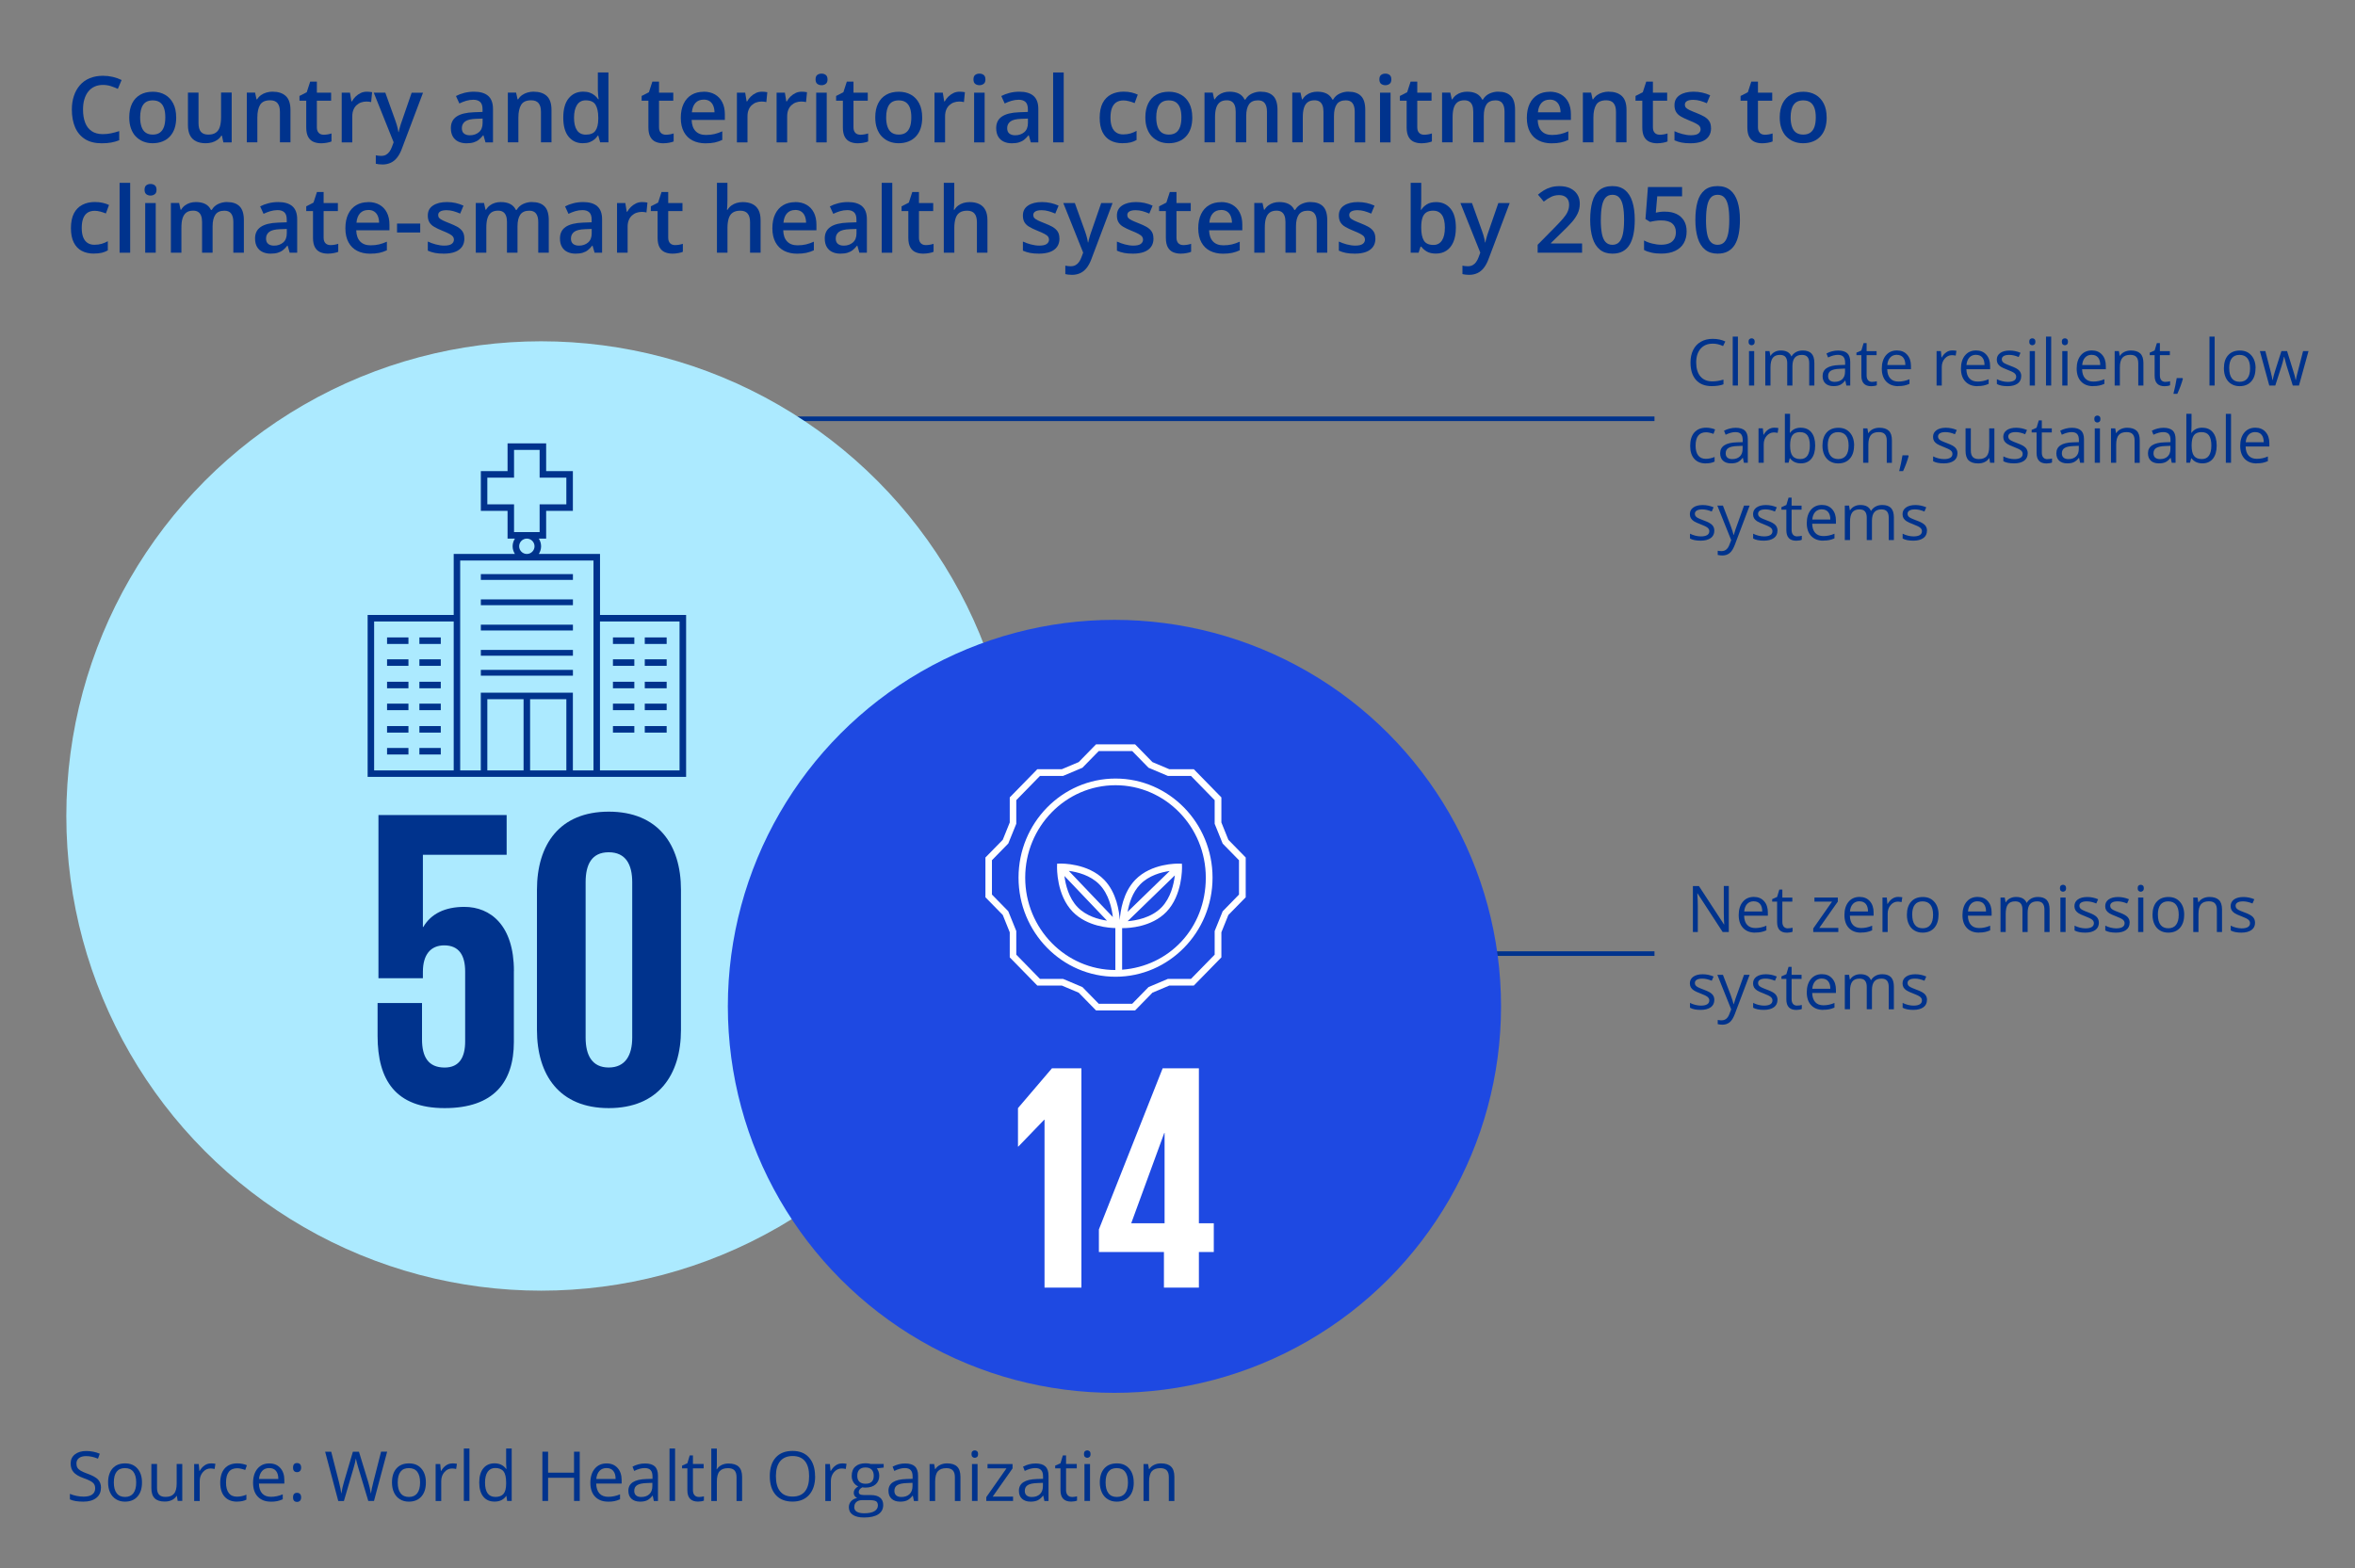 <?xml version="1.0" encoding="UTF-8"?><svg id="a" xmlns="http://www.w3.org/2000/svg" viewBox="0 0 512 341"><rect x="0" y="0" width="512" height="341" fill="#808080" stroke="none"/><defs><style>.b{fill:#fff;}.c{fill:#1e49e2;}.d{fill:#aceaff;}.e{fill:#00338d;}.f{fill:none;stroke:#00338d;stroke-miterlimit:10;}</style></defs><line class="f" x1="359.7" y1="91.07" x2="170.36" y2="91.07"/><line class="f" x1="359.7" y1="207.38" x2="315.74" y2="207.38"/><path class="e" d="m22.38,18.47c-.68,0-1.29.12-1.83.37s-.99.6-1.36,1.07-.65,1.03-.85,1.69-.29,1.4-.29,2.23c0,1.11.16,2.06.47,2.86s.79,1.41,1.43,1.84,1.45.64,2.42.64c.61,0,1.2-.06,1.77-.18s1.17-.28,1.78-.48v1.99c-.58.23-1.17.39-1.76.5s-1.28.16-2.05.16c-1.46,0-2.67-.3-3.63-.91s-1.68-1.46-2.15-2.56-.71-2.39-.71-3.87c0-1.08.15-2.07.45-2.97s.74-1.67,1.31-2.33,1.28-1.16,2.12-1.51,1.81-.53,2.9-.53c.72,0,1.42.08,2.11.24s1.34.39,1.93.68l-.82,1.93c-.49-.23-1.01-.44-1.55-.61s-1.1-.25-1.68-.25Z"/><path class="e" d="m38.31,25.53c0,.9-.12,1.7-.35,2.39s-.58,1.28-1.03,1.76-.99.84-1.62,1.09-1.34.38-2.14.38c-.74,0-1.42-.13-2.04-.38s-1.15-.62-1.61-1.09-.8-1.07-1.05-1.76-.37-1.49-.37-2.39c0-1.19.21-2.2.62-3.03s1-1.46,1.77-1.9,1.68-.65,2.74-.65c1,0,1.88.22,2.64.65s1.36,1.07,1.79,1.9.64,1.84.64,3.03Zm-7.84,0c0,.79.1,1.46.29,2.02s.49.99.89,1.28.92.44,1.56.44,1.16-.15,1.56-.44.7-.72.89-1.28.28-1.23.28-2.02-.09-1.46-.28-2.01-.48-.97-.89-1.26-.93-.43-1.57-.43c-.95,0-1.64.32-2.08.96s-.65,1.55-.65,2.74Z"/><path class="e" d="m50.37,20.15v10.81h-1.81l-.31-1.46h-.13c-.23.37-.52.68-.87.92s-.74.43-1.17.55-.88.18-1.36.18c-.81,0-1.51-.14-2.08-.42s-1.02-.7-1.32-1.28-.46-1.33-.46-2.25v-7.06h2.3v6.63c0,.84.17,1.47.51,1.88s.87.62,1.6.62,1.25-.14,1.66-.43.7-.71.87-1.27.26-1.25.26-2.06v-5.38h2.3Z"/><path class="e" d="m59.28,19.94c1.22,0,2.17.31,2.85.94s1.02,1.64,1.02,3.02v7.05h-2.29v-6.62c0-.84-.17-1.47-.52-1.89s-.88-.63-1.6-.63c-1.05,0-1.78.32-2.18.97s-.61,1.58-.61,2.8v5.37h-2.29v-10.81h1.79l.32,1.46h.13c.23-.38.53-.69.87-.93s.74-.43,1.17-.55.88-.19,1.35-.19Z"/><path class="e" d="m70.38,29.3c.3,0,.6-.03.89-.08s.56-.12.8-.2v1.74c-.25.11-.58.21-.99.28s-.82.12-1.26.12c-.61,0-1.16-.1-1.65-.31s-.88-.56-1.16-1.06-.43-1.19-.43-2.08v-5.81h-1.47v-1.03l1.58-.81.75-2.31h1.45v2.4h3.1v1.75h-3.1v5.78c0,.55.14.95.41,1.22s.63.4,1.08.4Z"/><path class="e" d="m79.74,19.94c.18,0,.38,0,.6.03s.4.05.56.08l-.21,2.15c-.14-.04-.3-.07-.5-.09s-.38-.03-.53-.03c-.41,0-.8.07-1.17.2s-.7.34-.99.61-.51.61-.67,1.01-.24.87-.24,1.41v5.65h-2.3v-10.81h1.8l.31,1.9h.11c.21-.38.48-.74.8-1.05s.69-.57,1.1-.77.87-.29,1.36-.29Z"/><path class="e" d="m81.27,20.15h2.5l2.22,6.17c.1.28.19.56.27.83s.15.54.21.8.11.52.15.78h.06c.06-.34.16-.72.28-1.14s.25-.84.41-1.26l2.13-6.17h2.47l-4.64,12.29c-.27.7-.59,1.3-.98,1.8s-.84.88-1.37,1.13-1.13.39-1.81.39c-.33,0-.61-.02-.85-.05s-.45-.07-.62-.11v-1.84c.14.03.31.06.52.09s.42.04.64.04c.41,0,.77-.08,1.06-.24s.55-.39.76-.69.38-.63.52-1.01l.38-1.02-4.32-10.78Z"/><path class="e" d="m103.03,19.94c1.37,0,2.4.3,3.1.91s1.05,1.55,1.05,2.83v7.28h-1.63l-.44-1.53h-.08c-.31.39-.62.71-.95.97s-.7.44-1.13.57-.95.19-1.56.19c-.64,0-1.22-.12-1.73-.36s-.91-.6-1.2-1.09-.44-1.11-.44-1.86c0-1.11.42-1.95,1.25-2.51s2.08-.87,3.76-.93l1.88-.07v-.57c0-.75-.17-1.28-.52-1.6s-.84-.48-1.47-.48c-.54,0-1.06.08-1.57.23s-1,.35-1.48.58l-.74-1.62c.53-.28,1.13-.51,1.8-.68s1.38-.26,2.1-.26Zm1.88,5.85l-1.4.05c-1.15.04-1.95.23-2.41.59s-.69.83-.69,1.45c0,.53.16.92.48,1.17s.74.37,1.26.37c.79,0,1.45-.23,1.98-.68s.79-1.12.79-2v-.94Z"/><path class="e" d="m116.03,19.94c1.22,0,2.17.31,2.85.94s1.02,1.64,1.02,3.02v7.05h-2.29v-6.62c0-.84-.17-1.47-.52-1.89s-.88-.63-1.6-.63c-1.05,0-1.78.32-2.18.97s-.61,1.58-.61,2.8v5.37h-2.29v-10.81h1.79l.32,1.46h.13c.23-.38.53-.69.87-.93s.74-.43,1.17-.55.88-.19,1.35-.19Z"/><path class="e" d="m126.73,31.15c-1.29,0-2.32-.47-3.1-1.41s-1.17-2.33-1.17-4.17.4-3.26,1.19-4.21,1.83-1.43,3.13-1.43c.55,0,1.03.07,1.44.22s.76.34,1.06.59.55.52.76.83h.11c-.03-.2-.07-.49-.11-.87s-.06-.73-.06-1.06v-3.89h2.3v15.2h-1.8l-.41-1.47h-.1c-.2.31-.44.59-.74.84s-.65.45-1.05.6-.89.22-1.44.22Zm.64-1.87c.98,0,1.68-.28,2.08-.85s.61-1.42.62-2.55v-.3c0-1.21-.2-2.14-.59-2.79s-1.1-.97-2.14-.97c-.83,0-1.46.33-1.89,1s-.65,1.6-.65,2.79.22,2.1.65,2.73,1.07.94,1.91.94Z"/><path class="e" d="m144.77,29.3c.3,0,.6-.03.89-.08s.56-.12.8-.2v1.74c-.25.11-.58.21-.99.28s-.82.12-1.26.12c-.61,0-1.16-.1-1.65-.31s-.88-.56-1.16-1.06-.43-1.19-.43-2.08v-5.81h-1.47v-1.03l1.58-.81.75-2.31h1.45v2.4h3.1v1.75h-3.1v5.78c0,.55.14.95.41,1.22s.63.4,1.08.4Z"/><path class="e" d="m152.96,19.94c.96,0,1.79.2,2.48.6s1.22.96,1.59,1.69.56,1.6.56,2.62v1.23h-7.22c.03,1.05.31,1.86.84,2.42s1.29.85,2.26.85c.69,0,1.31-.07,1.86-.2s1.12-.33,1.7-.59v1.87c-.54.25-1.09.44-1.65.56s-1.23.18-2.01.18c-1.06,0-1.99-.21-2.8-.62s-1.43-1.03-1.88-1.85-.68-1.84-.68-3.06.21-2.24.62-3.09.99-1.49,1.73-1.93,1.61-.66,2.6-.66Zm0,1.73c-.72,0-1.31.23-1.75.7s-.71,1.16-.79,2.06h4.92c0-.54-.1-1.02-.27-1.44s-.43-.74-.78-.98-.79-.35-1.33-.35Z"/><path class="e" d="m165.66,19.94c.18,0,.38,0,.6.03s.4.05.56.08l-.21,2.15c-.14-.04-.3-.07-.5-.09s-.38-.03-.53-.03c-.41,0-.8.07-1.17.2s-.7.34-.99.61-.51.61-.67,1.01-.24.87-.24,1.41v5.65h-2.3v-10.81h1.8l.31,1.9h.11c.21-.38.48-.74.8-1.05s.69-.57,1.1-.77.87-.29,1.36-.29Z"/><path class="e" d="m174.29,19.94c.18,0,.38,0,.6.03s.4.05.56.08l-.21,2.15c-.14-.04-.3-.07-.5-.09s-.38-.03-.53-.03c-.41,0-.8.07-1.17.2s-.7.34-.99.61-.51.61-.67,1.01-.24.87-.24,1.41v5.65h-2.3v-10.81h1.8l.31,1.9h.11c.21-.38.48-.74.8-1.05s.69-.57,1.1-.77.87-.29,1.36-.29Z"/><path class="e" d="m178.61,16.01c.35,0,.66.09.91.28s.39.51.39.98-.13.78-.39.97-.56.29-.91.29-.67-.1-.92-.29-.38-.52-.38-.97.12-.79.38-.98.56-.28.92-.28Zm1.13,4.14v10.81h-2.29v-10.81h2.29Z"/><path class="e" d="m187.05,29.3c.3,0,.6-.03.89-.08s.56-.12.8-.2v1.74c-.25.11-.58.21-.99.28s-.82.12-1.26.12c-.61,0-1.16-.1-1.65-.31s-.88-.56-1.16-1.06-.43-1.19-.43-2.08v-5.81h-1.47v-1.03l1.58-.81.75-2.31h1.45v2.4h3.1v1.75h-3.1v5.78c0,.55.14.95.41,1.22s.63.4,1.08.4Z"/><path class="e" d="m200.5,25.53c0,.9-.12,1.7-.35,2.39s-.58,1.28-1.03,1.76-.99.84-1.62,1.09-1.34.38-2.14.38c-.74,0-1.42-.13-2.04-.38s-1.15-.62-1.61-1.09-.8-1.07-1.05-1.76-.37-1.49-.37-2.39c0-1.19.21-2.2.62-3.03s1-1.46,1.77-1.9,1.68-.65,2.74-.65c1,0,1.88.22,2.64.65s1.36,1.07,1.79,1.9.64,1.84.64,3.03Zm-7.84,0c0,.79.1,1.46.29,2.02s.49.99.89,1.28.92.44,1.56.44,1.16-.15,1.56-.44.7-.72.89-1.28.28-1.23.28-2.02-.09-1.46-.28-2.01-.48-.97-.89-1.26-.93-.43-1.57-.43c-.95,0-1.64.32-2.08.96s-.65,1.55-.65,2.74Z"/><path class="e" d="m208.62,19.94c.18,0,.38,0,.6.03s.4.05.56.08l-.21,2.15c-.14-.04-.3-.07-.5-.09s-.38-.03-.53-.03c-.41,0-.8.07-1.17.2s-.7.34-.99.61-.51.61-.67,1.01-.24.87-.24,1.41v5.65h-2.3v-10.81h1.8l.31,1.9h.11c.21-.38.48-.74.8-1.05s.69-.57,1.1-.77.87-.29,1.36-.29Z"/><path class="e" d="m212.94,16.01c.35,0,.66.09.91.28s.39.51.39.98-.13.78-.39.97-.56.29-.91.29-.67-.1-.92-.29-.38-.52-.38-.97.12-.79.38-.98.56-.28.92-.28Zm1.13,4.14v10.81h-2.29v-10.81h2.29Z"/><path class="e" d="m221.59,19.94c1.37,0,2.4.3,3.1.91s1.05,1.55,1.05,2.83v7.28h-1.63l-.44-1.53h-.08c-.31.39-.62.71-.95.97s-.7.44-1.13.57-.95.19-1.56.19c-.64,0-1.22-.12-1.73-.36s-.91-.6-1.2-1.09-.44-1.11-.44-1.86c0-1.11.42-1.95,1.25-2.51s2.08-.87,3.76-.93l1.88-.07v-.57c0-.75-.17-1.28-.52-1.6s-.84-.48-1.47-.48c-.54,0-1.06.08-1.57.23s-1,.35-1.48.58l-.74-1.62c.53-.28,1.13-.51,1.8-.68s1.38-.26,2.1-.26Zm1.88,5.85l-1.4.05c-1.15.04-1.95.23-2.41.59s-.69.83-.69,1.45c0,.53.16.92.48,1.17s.74.37,1.26.37c.79,0,1.45-.23,1.98-.68s.79-1.12.79-2v-.94Z"/><path class="e" d="m231.26,30.96h-2.3v-15.2h2.3v15.2Z"/><path class="e" d="m244.08,31.15c-1.02,0-1.91-.2-2.66-.6s-1.32-1.01-1.73-1.83-.61-1.86-.61-3.12.22-2.39.66-3.22,1.06-1.45,1.84-1.85,1.68-.6,2.7-.6c.64,0,1.23.06,1.75.19s.97.28,1.33.46l-.68,1.84c-.4-.16-.8-.3-1.22-.41s-.82-.17-1.2-.17c-.63,0-1.16.14-1.58.42s-.73.7-.94,1.25-.31,1.24-.31,2.06.1,1.46.31,2.01.52.95.93,1.23.91.42,1.51.42,1.12-.07,1.59-.21.91-.33,1.33-.56v1.99c-.41.23-.85.41-1.32.52s-1.04.17-1.73.17Z"/><path class="e" d="m259.22,25.53c0,.9-.12,1.7-.35,2.39s-.58,1.28-1.03,1.76-.99.84-1.62,1.09-1.34.38-2.14.38c-.74,0-1.42-.13-2.04-.38s-1.15-.62-1.61-1.09-.8-1.07-1.05-1.76-.37-1.49-.37-2.39c0-1.19.21-2.2.62-3.03s1-1.46,1.77-1.9,1.68-.65,2.74-.65c1,0,1.88.22,2.64.65s1.36,1.07,1.79,1.9.64,1.84.64,3.03Zm-7.84,0c0,.79.1,1.46.29,2.02s.49.99.89,1.28.92.44,1.56.44,1.16-.15,1.56-.44.7-.72.89-1.28.28-1.23.28-2.02-.09-1.46-.28-2.01-.48-.97-.89-1.26-.93-.43-1.57-.43c-.95,0-1.64.32-2.08.96s-.65,1.55-.65,2.74Z"/><path class="e" d="m274.08,19.94c1.21,0,2.12.31,2.74.94s.92,1.63.92,3.01v7.07h-2.29v-6.66c0-.82-.16-1.44-.48-1.86s-.8-.62-1.46-.62c-.91,0-1.57.29-1.97.87s-.6,1.43-.6,2.53v5.73h-2.29v-6.66c0-.55-.07-1-.21-1.37s-.35-.64-.64-.83-.65-.28-1.08-.28c-.63,0-1.13.14-1.51.43s-.64.71-.81,1.26-.24,1.24-.24,2.05v5.4h-2.29v-10.81h1.79l.32,1.46h.13c.22-.38.5-.69.83-.93s.69-.43,1.1-.55.82-.18,1.26-.18c.81,0,1.49.14,2.04.42s.97.71,1.24,1.29h.18c.34-.59.81-1.02,1.42-1.3s1.25-.42,1.92-.42Z"/><path class="e" d="m293.16,19.94c1.21,0,2.12.31,2.74.94s.92,1.63.92,3.01v7.07h-2.29v-6.66c0-.82-.16-1.44-.48-1.86s-.8-.62-1.46-.62c-.91,0-1.57.29-1.97.87s-.6,1.43-.6,2.53v5.73h-2.29v-6.66c0-.55-.07-1-.21-1.37s-.35-.64-.64-.83-.65-.28-1.08-.28c-.63,0-1.13.14-1.51.43s-.64.71-.81,1.26-.24,1.24-.24,2.05v5.4h-2.29v-10.81h1.79l.32,1.46h.13c.22-.38.5-.69.83-.93s.69-.43,1.1-.55.82-.18,1.26-.18c.81,0,1.49.14,2.04.42s.97.71,1.24,1.29h.18c.34-.59.81-1.02,1.42-1.3s1.25-.42,1.92-.42Z"/><path class="e" d="m301.19,16.01c.35,0,.66.09.91.28s.39.51.39.98-.13.78-.39.97-.56.29-.91.29-.67-.1-.92-.29-.38-.52-.38-.97.12-.79.38-.98.56-.28.92-.28Zm1.13,4.14v10.81h-2.29v-10.81h2.29Z"/><path class="e" d="m309.62,29.3c.3,0,.6-.03.89-.08s.56-.12.8-.2v1.74c-.25.11-.58.21-.99.28s-.82.12-1.26.12c-.61,0-1.16-.1-1.65-.31s-.88-.56-1.16-1.06-.43-1.19-.43-2.08v-5.81h-1.47v-1.03l1.58-.81.75-2.31h1.45v2.4h3.1v1.75h-3.1v5.78c0,.55.14.95.41,1.22s.63.4,1.08.4Z"/><path class="e" d="m325.73,19.94c1.21,0,2.12.31,2.74.94s.92,1.63.92,3.01v7.07h-2.29v-6.66c0-.82-.16-1.44-.48-1.86s-.8-.62-1.46-.62c-.91,0-1.57.29-1.97.87s-.6,1.43-.6,2.53v5.73h-2.29v-6.66c0-.55-.07-1-.21-1.37s-.35-.64-.64-.83-.65-.28-1.08-.28c-.63,0-1.13.14-1.51.43s-.64.71-.81,1.26-.24,1.24-.24,2.05v5.4h-2.29v-10.81h1.79l.32,1.46h.13c.22-.38.5-.69.83-.93s.69-.43,1.1-.55.82-.18,1.26-.18c.81,0,1.49.14,2.04.42s.97.71,1.24,1.29h.18c.34-.59.81-1.02,1.42-1.3s1.25-.42,1.92-.42Z"/><path class="e" d="m336.9,19.94c.96,0,1.79.2,2.48.6s1.22.96,1.59,1.69.56,1.6.56,2.62v1.23h-7.22c.03,1.05.31,1.86.84,2.42s1.29.85,2.26.85c.69,0,1.31-.07,1.86-.2s1.12-.33,1.7-.59v1.87c-.54.25-1.09.44-1.65.56s-1.23.18-2.01.18c-1.06,0-1.99-.21-2.8-.62s-1.43-1.03-1.88-1.85-.68-1.84-.68-3.06.21-2.24.62-3.09.99-1.49,1.73-1.93,1.61-.66,2.6-.66Zm0,1.73c-.72,0-1.31.23-1.75.7s-.71,1.16-.79,2.06h4.92c0-.54-.1-1.02-.27-1.44s-.43-.74-.78-.98-.79-.35-1.33-.35Z"/><path class="e" d="m349.75,19.94c1.22,0,2.17.31,2.85.94s1.02,1.64,1.02,3.02v7.05h-2.29v-6.62c0-.84-.17-1.47-.52-1.89s-.88-.63-1.6-.63c-1.05,0-1.78.32-2.18.97s-.61,1.58-.61,2.8v5.37h-2.29v-10.81h1.79l.32,1.46h.13c.23-.38.53-.69.87-.93s.74-.43,1.17-.55.88-.19,1.35-.19Z"/><path class="e" d="m360.85,29.3c.3,0,.6-.03.89-.08s.56-.12.8-.2v1.74c-.25.11-.58.21-.99.28s-.82.12-1.26.12c-.61,0-1.16-.1-1.65-.31s-.88-.56-1.16-1.06-.43-1.19-.43-2.08v-5.81h-1.47v-1.03l1.58-.81.75-2.31h1.45v2.4h3.1v1.75h-3.1v5.78c0,.55.14.95.41,1.22s.63.4,1.08.4Z"/><path class="e" d="m372,27.87c0,.71-.17,1.31-.52,1.8s-.85.86-1.51,1.11-1.47.38-2.43.38c-.76,0-1.4-.05-1.95-.16s-1.06-.27-1.54-.49v-1.98c.51.24,1.09.45,1.73.62s1.25.26,1.82.26c.76,0,1.3-.12,1.63-.36s.5-.56.5-.95c0-.23-.07-.44-.2-.63s-.38-.38-.74-.58-.89-.44-1.59-.72c-.68-.27-1.26-.55-1.73-.82s-.82-.6-1.06-.99-.36-.88-.36-1.49c0-.96.38-1.68,1.14-2.18s1.76-.75,3.01-.75c.66,0,1.29.07,1.88.2s1.17.33,1.73.58l-.72,1.73c-.49-.21-.98-.39-1.47-.53s-.99-.21-1.5-.21c-.59,0-1.04.09-1.35.27s-.46.44-.46.78c0,.25.07.47.22.64s.41.35.78.53.88.39,1.54.65c.64.25,1.2.51,1.67.78s.83.6,1.09.99.38.9.38,1.51Z"/><path class="e" d="m383.69,29.3c.3,0,.6-.03.89-.08s.56-.12.8-.2v1.74c-.25.11-.58.21-.99.28s-.82.12-1.26.12c-.61,0-1.16-.1-1.65-.31s-.88-.56-1.16-1.06-.43-1.19-.43-2.08v-5.81h-1.47v-1.03l1.58-.81.75-2.31h1.45v2.4h3.1v1.75h-3.1v5.78c0,.55.14.95.41,1.22s.63.4,1.08.4Z"/><path class="e" d="m397.14,25.53c0,.9-.12,1.7-.35,2.39s-.58,1.28-1.03,1.76-.99.84-1.62,1.09-1.34.38-2.14.38c-.74,0-1.42-.13-2.04-.38s-1.15-.62-1.61-1.09-.8-1.07-1.05-1.76-.37-1.49-.37-2.39c0-1.19.21-2.2.62-3.03s1-1.46,1.77-1.9,1.68-.65,2.74-.65c1,0,1.88.22,2.64.65s1.36,1.07,1.79,1.9.64,1.84.64,3.03Zm-7.84,0c0,.79.1,1.46.29,2.02s.49.99.89,1.28.92.44,1.56.44,1.16-.15,1.56-.44.7-.72.89-1.28.28-1.23.28-2.02-.09-1.46-.28-2.01-.49-.97-.89-1.26-.93-.43-1.57-.43c-.95,0-1.64.32-2.08.96s-.65,1.55-.65,2.74Z"/><path class="e" d="m20.42,55.15c-1.02,0-1.91-.2-2.66-.6s-1.32-1.01-1.73-1.83-.61-1.86-.61-3.12.22-2.39.66-3.22,1.06-1.45,1.84-1.85,1.68-.6,2.7-.6c.64,0,1.23.06,1.75.19s.97.28,1.33.46l-.68,1.84c-.4-.16-.8-.3-1.22-.41s-.82-.17-1.2-.17c-.63,0-1.16.14-1.58.42s-.73.7-.94,1.25-.31,1.24-.31,2.06.1,1.46.31,2.01.52.95.93,1.23.91.42,1.51.42,1.12-.07,1.59-.21.91-.33,1.33-.56v1.99c-.41.23-.85.41-1.32.52s-1.04.17-1.73.17Z"/><path class="e" d="m28.3,54.96h-2.3v-15.2h2.3v15.2Z"/><path class="e" d="m32.73,40.01c.35,0,.66.09.91.28s.39.51.39.98-.13.78-.39.97-.56.29-.91.29-.67-.1-.92-.29-.38-.52-.38-.97.12-.79.38-.98.56-.28.92-.28Zm1.13,4.14v10.81h-2.29v-10.81h2.29Z"/><path class="e" d="m49.36,43.94c1.21,0,2.12.31,2.74.94s.92,1.63.92,3.01v7.07h-2.29v-6.66c0-.82-.16-1.44-.48-1.86s-.8-.62-1.46-.62c-.91,0-1.57.29-1.97.87s-.6,1.43-.6,2.53v5.73h-2.29v-6.66c0-.55-.07-1-.21-1.37s-.35-.64-.64-.83-.65-.28-1.08-.28c-.63,0-1.13.14-1.51.43s-.64.71-.81,1.26-.24,1.24-.24,2.05v5.4h-2.29v-10.81h1.79l.32,1.46h.13c.22-.38.5-.69.83-.93s.69-.43,1.1-.55.82-.18,1.26-.18c.81,0,1.49.14,2.04.42s.97.71,1.24,1.29h.18c.34-.59.81-1.02,1.42-1.3s1.25-.42,1.92-.42Z"/><path class="e" d="m60.46,43.94c1.37,0,2.4.3,3.1.91s1.05,1.55,1.05,2.83v7.28h-1.63l-.44-1.53h-.08c-.31.39-.62.71-.95.97s-.7.44-1.13.57-.95.19-1.56.19c-.64,0-1.22-.12-1.73-.36s-.91-.6-1.2-1.09-.44-1.11-.44-1.86c0-1.11.42-1.95,1.25-2.51s2.08-.87,3.76-.93l1.88-.07v-.57c0-.75-.17-1.28-.52-1.6s-.84-.48-1.47-.48c-.54,0-1.06.08-1.57.23s-1,.35-1.48.58l-.74-1.62c.53-.28,1.13-.51,1.8-.68s1.38-.26,2.1-.26Zm1.88,5.85l-1.4.05c-1.15.04-1.95.23-2.41.59s-.69.83-.69,1.45c0,.53.16.92.48,1.17s.74.37,1.26.37c.79,0,1.45-.23,1.98-.68s.79-1.12.79-2v-.94Z"/><path class="e" d="m71.85,53.3c.3,0,.6-.03.89-.08s.56-.12.8-.2v1.74c-.25.11-.58.21-.99.28s-.82.12-1.26.12c-.61,0-1.16-.1-1.65-.31s-.88-.56-1.16-1.06-.43-1.19-.43-2.08v-5.81h-1.47v-1.03l1.58-.81.75-2.31h1.45v2.4h3.1v1.75h-3.1v5.78c0,.55.14.95.41,1.22s.63.4,1.08.4Z"/><path class="e" d="m80.04,43.94c.96,0,1.79.2,2.48.6s1.22.96,1.59,1.69.56,1.6.56,2.62v1.23h-7.22c.03,1.05.31,1.86.84,2.42s1.29.85,2.26.85c.69,0,1.31-.07,1.86-.2s1.12-.33,1.7-.59v1.87c-.54.25-1.09.44-1.65.56s-1.23.18-2.01.18c-1.06,0-1.99-.21-2.8-.62s-1.43-1.03-1.88-1.85-.68-1.84-.68-3.06.21-2.24.62-3.09.99-1.49,1.73-1.93,1.61-.66,2.6-.66Zm0,1.73c-.72,0-1.31.23-1.75.7s-.71,1.16-.79,2.06h4.92c0-.54-.1-1.02-.27-1.44s-.43-.74-.78-.98-.79-.35-1.33-.35Z"/><path class="e" d="m86.32,50.56v-1.94h5.04v1.94h-5.04Z"/><path class="e" d="m100.96,51.87c0,.71-.17,1.31-.52,1.8s-.85.86-1.51,1.11-1.47.38-2.43.38c-.76,0-1.4-.05-1.95-.16s-1.06-.27-1.54-.49v-1.98c.51.24,1.09.45,1.73.62s1.25.26,1.82.26c.76,0,1.3-.12,1.63-.36s.5-.56.5-.95c0-.23-.07-.44-.2-.63s-.38-.38-.74-.58-.89-.44-1.59-.72c-.68-.27-1.26-.55-1.73-.82s-.82-.6-1.06-.99-.36-.88-.36-1.49c0-.96.38-1.68,1.14-2.18s1.76-.75,3.01-.75c.66,0,1.29.07,1.88.2s1.17.33,1.73.58l-.72,1.73c-.49-.21-.98-.39-1.47-.53s-.99-.21-1.5-.21c-.59,0-1.04.09-1.35.27s-.46.44-.46.78c0,.25.07.47.22.64s.41.35.78.53.88.39,1.54.65c.64.25,1.2.51,1.67.78s.83.6,1.09.99.38.9.38,1.51Z"/><path class="e" d="m115.65,43.94c1.21,0,2.12.31,2.74.94s.92,1.63.92,3.01v7.07h-2.29v-6.66c0-.82-.16-1.44-.48-1.86s-.8-.62-1.46-.62c-.91,0-1.57.29-1.97.87s-.6,1.43-.6,2.53v5.73h-2.29v-6.66c0-.55-.07-1-.21-1.37s-.35-.64-.64-.83-.65-.28-1.08-.28c-.63,0-1.13.14-1.51.43s-.64.71-.81,1.26-.24,1.24-.24,2.05v5.4h-2.29v-10.81h1.79l.32,1.46h.13c.22-.38.5-.69.83-.93s.69-.43,1.1-.55.82-.18,1.26-.18c.81,0,1.49.14,2.04.42s.97.71,1.24,1.29h.18c.34-.59.81-1.02,1.42-1.3s1.25-.42,1.92-.42Z"/><path class="e" d="m126.75,43.94c1.37,0,2.4.3,3.1.91s1.05,1.55,1.05,2.83v7.28h-1.63l-.44-1.53h-.08c-.31.39-.62.71-.95.97s-.7.44-1.13.57-.95.19-1.56.19c-.64,0-1.22-.12-1.73-.36s-.91-.6-1.2-1.09-.44-1.11-.44-1.86c0-1.11.42-1.95,1.25-2.51s2.08-.87,3.76-.93l1.88-.07v-.57c0-.75-.17-1.28-.52-1.6s-.84-.48-1.47-.48c-.54,0-1.06.08-1.57.23s-1,.35-1.48.58l-.74-1.62c.53-.28,1.13-.51,1.8-.68s1.38-.26,2.1-.26Zm1.88,5.85l-1.4.05c-1.15.04-1.95.23-2.41.59s-.69.83-.69,1.45c0,.53.16.92.48,1.17s.74.37,1.26.37c.79,0,1.45-.23,1.98-.68s.79-1.12.79-2v-.94Z"/><path class="e" d="m139.6,43.94c.18,0,.38,0,.6.03s.4.05.56.08l-.21,2.15c-.14-.04-.3-.07-.5-.09s-.38-.03-.53-.03c-.41,0-.8.07-1.17.2s-.7.34-.99.61-.51.61-.67,1.01-.24.87-.24,1.41v5.65h-2.3v-10.81h1.8l.31,1.9h.11c.21-.38.48-.74.8-1.05s.69-.57,1.1-.77.87-.29,1.36-.29Z"/><path class="e" d="m146.77,53.3c.3,0,.6-.03.89-.08s.56-.12.8-.2v1.74c-.25.11-.58.21-.99.28s-.82.12-1.26.12c-.61,0-1.16-.1-1.65-.31s-.88-.56-1.16-1.06-.43-1.19-.43-2.08v-5.81h-1.47v-1.03l1.58-.81.75-2.31h1.45v2.4h3.1v1.75h-3.1v5.78c0,.55.14.95.41,1.22s.63.4,1.08.4Z"/><path class="e" d="m158.15,39.76v3.82c0,.4-.01.78-.03,1.16s-.05.67-.07.88h.13c.23-.38.51-.69.84-.93s.71-.43,1.12-.55.85-.19,1.32-.19c.83,0,1.53.14,2.11.42s1.02.7,1.33,1.28.46,1.33.46,2.26v7.05h-2.29v-6.62c0-.84-.17-1.47-.52-1.89s-.88-.63-1.6-.63-1.25.15-1.66.43-.7.72-.87,1.28-.26,1.25-.26,2.06v5.37h-2.29v-15.2h2.29Z"/><path class="e" d="m172.87,43.94c.96,0,1.79.2,2.48.6s1.22.96,1.59,1.69.56,1.6.56,2.62v1.23h-7.22c.03,1.05.31,1.86.84,2.42s1.29.85,2.26.85c.69,0,1.31-.07,1.86-.2s1.12-.33,1.7-.59v1.87c-.54.25-1.09.44-1.65.56s-1.23.18-2.01.18c-1.06,0-1.99-.21-2.8-.62s-1.43-1.03-1.88-1.85-.68-1.84-.68-3.06.21-2.24.62-3.09.99-1.49,1.73-1.93,1.61-.66,2.6-.66Zm0,1.73c-.72,0-1.31.23-1.75.7s-.71,1.16-.79,2.06h4.92c0-.54-.1-1.02-.27-1.44s-.43-.74-.78-.98-.79-.35-1.33-.35Z"/><path class="e" d="m184.32,43.94c1.37,0,2.4.3,3.1.91s1.05,1.55,1.05,2.83v7.28h-1.63l-.44-1.53h-.08c-.31.39-.62.71-.95.97s-.7.44-1.13.57-.95.19-1.56.19c-.64,0-1.22-.12-1.73-.36s-.91-.6-1.2-1.09-.44-1.11-.44-1.86c0-1.11.42-1.95,1.25-2.51s2.08-.87,3.76-.93l1.88-.07v-.57c0-.75-.17-1.28-.52-1.6s-.84-.48-1.47-.48c-.54,0-1.06.08-1.57.23s-1,.35-1.48.58l-.74-1.62c.53-.28,1.13-.51,1.8-.68s1.38-.26,2.1-.26Zm1.88,5.85l-1.4.05c-1.15.04-1.95.23-2.41.59s-.69.83-.69,1.45c0,.53.16.92.48,1.17s.74.37,1.26.37c.79,0,1.45-.23,1.98-.68s.79-1.12.79-2v-.94Z"/><path class="e" d="m193.99,54.96h-2.3v-15.2h2.3v15.2Z"/><path class="e" d="m201.28,53.3c.3,0,.6-.03.89-.08s.56-.12.8-.2v1.74c-.25.11-.58.21-.99.28s-.82.12-1.26.12c-.61,0-1.16-.1-1.65-.31s-.88-.56-1.16-1.06-.43-1.19-.43-2.08v-5.81h-1.47v-1.03l1.58-.81.75-2.31h1.45v2.4h3.1v1.75h-3.1v5.78c0,.55.14.95.41,1.22s.63.4,1.08.4Z"/><path class="e" d="m207.47,39.76v3.82c0,.4-.01.78-.03,1.16s-.05.67-.07.88h.13c.23-.38.51-.69.84-.93s.71-.43,1.12-.55.85-.19,1.32-.19c.83,0,1.53.14,2.11.42s1.02.7,1.33,1.28.46,1.33.46,2.26v7.05h-2.29v-6.62c0-.84-.17-1.47-.52-1.89s-.88-.63-1.6-.63-1.25.15-1.66.43-.7.72-.87,1.28-.26,1.25-.26,2.06v5.37h-2.29v-15.2h2.29Z"/><path class="e" d="m230.34,51.87c0,.71-.17,1.31-.52,1.8s-.85.86-1.51,1.11-1.47.38-2.43.38c-.76,0-1.4-.05-1.95-.16s-1.06-.27-1.54-.49v-1.98c.51.24,1.09.45,1.73.62s1.25.26,1.82.26c.76,0,1.3-.12,1.63-.36s.5-.56.5-.95c0-.23-.07-.44-.2-.63s-.38-.38-.74-.58-.89-.44-1.59-.72c-.68-.27-1.26-.55-1.73-.82s-.82-.6-1.06-.99-.36-.88-.36-1.49c0-.96.38-1.68,1.14-2.18s1.76-.75,3.01-.75c.66,0,1.29.07,1.88.2s1.17.33,1.73.58l-.72,1.73c-.49-.21-.98-.39-1.47-.53s-.99-.21-1.5-.21c-.59,0-1.04.09-1.35.27s-.46.44-.46.78c0,.25.07.47.22.64s.41.35.78.53.88.39,1.54.65c.64.25,1.2.51,1.67.78s.83.6,1.09.99.38.9.38,1.51Z"/><path class="e" d="m231.18,44.15h2.5l2.22,6.17c.1.28.19.56.27.83s.15.54.21.8.11.52.15.78h.06c.06-.34.16-.72.28-1.14s.25-.84.41-1.26l2.13-6.17h2.47l-4.64,12.29c-.27.7-.59,1.3-.98,1.8s-.84.88-1.37,1.13-1.13.39-1.81.39c-.33,0-.61-.02-.85-.05s-.45-.07-.62-.11v-1.84c.14.03.31.06.52.09s.42.04.64.04c.41,0,.77-.08,1.06-.24s.55-.39.76-.69.38-.63.52-1.01l.38-1.02-4.32-10.78Z"/><path class="e" d="m250.78,51.87c0,.71-.17,1.31-.52,1.8s-.85.86-1.51,1.11-1.47.38-2.43.38c-.76,0-1.4-.05-1.95-.16s-1.06-.27-1.54-.49v-1.98c.51.24,1.09.45,1.73.62s1.25.26,1.82.26c.76,0,1.3-.12,1.63-.36s.5-.56.5-.95c0-.23-.07-.44-.2-.63s-.38-.38-.74-.58-.89-.44-1.59-.72c-.68-.27-1.26-.55-1.73-.82s-.82-.6-1.06-.99-.36-.88-.36-1.49c0-.96.38-1.68,1.14-2.18s1.76-.75,3.01-.75c.66,0,1.29.07,1.88.2s1.17.33,1.73.58l-.72,1.73c-.49-.21-.98-.39-1.47-.53s-.99-.21-1.5-.21c-.59,0-1.04.09-1.35.27s-.46.44-.46.78c0,.25.07.47.22.64s.41.35.78.53.88.39,1.54.65c.64.25,1.2.51,1.67.78s.83.6,1.09.99.38.9.38,1.51Z"/><path class="e" d="m257.27,53.3c.3,0,.6-.03.89-.08s.56-.12.8-.2v1.74c-.25.11-.58.21-.99.28s-.82.12-1.26.12c-.61,0-1.16-.1-1.65-.31s-.88-.56-1.16-1.06-.43-1.19-.43-2.08v-5.81h-1.47v-1.03l1.58-.81.75-2.31h1.45v2.4h3.1v1.75h-3.1v5.78c0,.55.14.95.41,1.22s.63.4,1.08.4Z"/><path class="e" d="m265.46,43.94c.96,0,1.79.2,2.48.6s1.22.96,1.59,1.69.56,1.6.56,2.62v1.23h-7.22c.03,1.05.31,1.86.84,2.42s1.29.85,2.26.85c.69,0,1.31-.07,1.86-.2s1.12-.33,1.7-.59v1.87c-.54.25-1.09.44-1.65.56s-1.23.18-2.01.18c-1.06,0-1.99-.21-2.8-.62s-1.43-1.03-1.88-1.85-.68-1.84-.68-3.06.21-2.24.62-3.09.99-1.49,1.73-1.93,1.61-.66,2.6-.66Zm0,1.73c-.72,0-1.31.23-1.75.7s-.71,1.16-.79,2.06h4.92c0-.54-.1-1.02-.27-1.44s-.43-.74-.78-.98-.79-.35-1.33-.35Z"/><path class="e" d="m284.9,43.94c1.21,0,2.12.31,2.74.94s.92,1.63.92,3.01v7.07h-2.29v-6.66c0-.82-.16-1.44-.48-1.86s-.8-.62-1.46-.62c-.91,0-1.57.29-1.97.87s-.6,1.43-.6,2.53v5.73h-2.29v-6.66c0-.55-.07-1-.21-1.37s-.35-.64-.64-.83-.65-.28-1.08-.28c-.63,0-1.13.14-1.51.43s-.64.71-.81,1.26-.24,1.24-.24,2.05v5.4h-2.29v-10.81h1.79l.32,1.46h.13c.22-.38.5-.69.83-.93s.69-.43,1.1-.55.82-.18,1.26-.18c.81,0,1.49.14,2.04.42s.97.71,1.24,1.29h.18c.34-.59.81-1.02,1.42-1.3s1.25-.42,1.92-.42Z"/><path class="e" d="m299.03,51.87c0,.71-.17,1.31-.52,1.8s-.85.86-1.51,1.11-1.47.38-2.43.38c-.76,0-1.4-.05-1.95-.16s-1.06-.27-1.54-.49v-1.98c.51.24,1.09.45,1.73.62s1.25.26,1.82.26c.76,0,1.3-.12,1.63-.36s.5-.56.5-.95c0-.23-.07-.44-.2-.63s-.38-.38-.74-.58-.89-.44-1.59-.72c-.68-.27-1.26-.55-1.73-.82s-.82-.6-1.06-.99-.36-.88-.36-1.49c0-.96.38-1.68,1.14-2.18s1.76-.75,3.01-.75c.66,0,1.29.07,1.88.2s1.17.33,1.73.58l-.72,1.73c-.49-.21-.98-.39-1.47-.53s-.99-.21-1.5-.21c-.59,0-1.04.09-1.35.27s-.46.44-.46.78c0,.25.07.47.22.64s.41.35.78.53.88.39,1.54.65c.64.25,1.2.51,1.67.78s.83.6,1.09.99.38.9.38,1.51Z"/><path class="e" d="m308.99,39.76v3.66c0,.42-.01.84-.03,1.25s-.04.72-.06.95h.1c.29-.47.7-.86,1.23-1.19s1.2-.48,2.02-.48c1.28,0,2.31.47,3.1,1.41s1.17,2.33,1.17,4.17c0,1.22-.18,2.25-.54,3.09s-.86,1.46-1.51,1.89-1.41.64-2.28.64c-.82,0-1.48-.15-1.99-.45s-.9-.66-1.19-1.06h-.17l-.42,1.32h-1.72v-15.2h2.29Zm2.64,6.05c-.65,0-1.17.13-1.55.39s-.66.65-.83,1.17-.26,1.17-.26,1.97v.21c0,1.2.19,2.13.57,2.76s1.08.96,2.08.96c.8,0,1.42-.32,1.85-.97s.64-1.58.64-2.79-.21-2.15-.64-2.76-1.05-.93-1.87-.93Z"/><path class="e" d="m317.52,44.15h2.5l2.22,6.17c.1.28.19.56.27.83s.15.54.21.8.11.52.15.78h.06c.06-.34.16-.72.28-1.14s.25-.84.41-1.26l2.13-6.17h2.47l-4.64,12.29c-.27.7-.59,1.3-.98,1.8s-.84.88-1.37,1.13-1.13.39-1.81.39c-.33,0-.61-.02-.85-.05s-.45-.07-.62-.11v-1.84c.14.03.31.06.52.09s.42.04.64.04c.41,0,.77-.08,1.06-.24s.55-.39.76-.69.38-.63.52-1.01l.38-1.02-4.32-10.78Z"/><path class="e" d="m343.97,54.96h-9.67v-1.73l3.7-3.75c.72-.73,1.3-1.36,1.77-1.89s.81-1.03,1.03-1.51.34-.99.34-1.55c0-.69-.2-1.21-.6-1.57s-.92-.53-1.57-.53-1.19.12-1.71.37-1.07.59-1.63,1.04l-1.26-1.51c.4-.34.82-.65,1.27-.93s.96-.5,1.52-.67,1.2-.25,1.91-.25c.9,0,1.69.16,2.34.48s1.16.77,1.52,1.34.53,1.24.53,2-.15,1.48-.46,2.13-.74,1.29-1.31,1.93-1.24,1.32-2.02,2.07l-2.47,2.41v.11h6.76v2.01Z"/><path class="e" d="m355.41,47.81c0,1.15-.09,2.18-.27,3.09s-.46,1.68-.84,2.31-.88,1.11-1.5,1.45-1.37.5-2.25.5c-1.1,0-2.01-.29-2.72-.87s-1.25-1.42-1.59-2.52-.52-2.41-.52-3.95.16-2.85.47-3.95.83-1.94,1.54-2.52,1.65-.88,2.82-.88c1.11,0,2.02.29,2.74.87s1.25,1.42,1.6,2.52.52,2.42.52,3.96Zm-7.38,0c0,1.2.08,2.21.24,3.02s.42,1.41.8,1.81.87.6,1.48.6,1.11-.2,1.48-.6.64-1,.81-1.81.25-1.82.25-3.03-.08-2.2-.24-3.01-.43-1.41-.8-1.82-.87-.61-1.49-.61-1.12.2-1.49.61-.63,1.01-.79,1.82-.24,1.81-.24,3.01Z"/><path class="e" d="m362.03,46.03c.92,0,1.73.16,2.43.49s1.25.81,1.64,1.45.59,1.41.59,2.33c0,1-.21,1.87-.63,2.59s-1.04,1.28-1.87,1.67-1.82.59-3,.59c-.75,0-1.45-.06-2.09-.2s-1.21-.33-1.67-.59v-2.07c.49.27,1.07.5,1.76.67s1.34.26,1.96.26c.66,0,1.23-.1,1.71-.29s.84-.49,1.1-.9.39-.91.39-1.53c0-.82-.26-1.45-.79-1.9s-1.34-.67-2.46-.67c-.39,0-.81.03-1.25.1s-.81.14-1.1.22l-1.01-.6.54-6.98h7.42v2.02h-5.4l-.31,3.55c.23-.05.51-.1.84-.15s.73-.07,1.21-.07Z"/><path class="e" d="m378.28,47.81c0,1.15-.09,2.18-.27,3.09s-.46,1.68-.84,2.31-.89,1.11-1.5,1.45-1.37.5-2.25.5c-1.1,0-2.01-.29-2.72-.87-.72-.58-1.25-1.42-1.59-2.52s-.52-2.41-.52-3.95.16-2.85.47-3.95.83-1.94,1.54-2.52c.71-.59,1.65-.88,2.82-.88,1.11,0,2.02.29,2.74.87s1.25,1.42,1.6,2.52.52,2.42.52,3.96Zm-7.38,0c0,1.2.08,2.21.24,3.02s.42,1.41.8,1.81.87.6,1.48.6,1.11-.2,1.48-.6.64-1,.81-1.81.25-1.82.25-3.03-.08-2.2-.24-3.01-.43-1.41-.8-1.82-.87-.61-1.49-.61-1.12.2-1.49.61-.63,1.01-.79,1.82-.24,1.81-.24,3.01Z"/><circle class="d" cx="117.65" cy="177.45" r="103.23"/><circle class="c" cx="242.29" cy="218.85" r="84.05"/><path class="e" d="m372.32,74.74c-1.1,0-1.96.37-2.6,1.1-.63.73-.95,1.73-.95,3s.31,2.32.92,3.03c.61.71,1.49,1.07,2.62,1.07.7,0,1.49-.12,2.39-.38v1.02c-.69.26-1.55.39-2.56.39-1.47,0-2.61-.45-3.41-1.34-.8-.89-1.2-2.16-1.2-3.81,0-1.03.19-1.93.58-2.71.38-.77.94-1.37,1.67-1.79.73-.42,1.58-.63,2.57-.63,1.05,0,1.96.19,2.75.57l-.49,1c-.76-.36-1.51-.53-2.27-.53Z"/><path class="e" d="m377.84,83.84h-1.13v-10.64h1.13v10.64Z"/><path class="e" d="m380.15,74.32c0-.26.06-.45.19-.57.13-.12.29-.18.48-.18s.34.06.47.18.2.31.2.57-.07.45-.2.57c-.13.12-.29.19-.47.19s-.35-.06-.48-.19c-.13-.13-.19-.32-.19-.57Zm1.23,9.52h-1.13v-7.49h1.13v7.49Z"/><path class="e" d="m393.34,83.84v-4.87c0-.6-.13-1.04-.38-1.34-.26-.3-.65-.45-1.19-.45-.71,0-1.23.2-1.57.61s-.51,1.03-.51,1.87v4.18h-1.13v-4.87c0-.6-.13-1.04-.38-1.34-.25-.3-.65-.45-1.2-.45-.71,0-1.23.21-1.56.64-.33.43-.5,1.12-.5,2.09v3.93h-1.13v-7.49h.92l.18,1.03h.05c.21-.36.52-.65.91-.85.39-.21.83-.31,1.31-.31,1.17,0,1.94.42,2.3,1.27h.05c.22-.39.55-.7.97-.93s.91-.34,1.45-.34c.85,0,1.48.22,1.9.65.42.44.63,1.13.63,2.09v4.89h-1.13Z"/><path class="e" d="m401.42,83.84l-.23-1.07h-.05c-.37.47-.75.79-1.12.95-.37.17-.83.25-1.39.25-.74,0-1.33-.19-1.75-.57-.42-.38-.63-.93-.63-1.63,0-1.51,1.21-2.31,3.63-2.38l1.27-.04v-.46c0-.59-.13-1.02-.38-1.3-.25-.28-.66-.42-1.21-.42-.62,0-1.33.19-2.12.57l-.35-.87c.37-.2.77-.36,1.21-.47.44-.11.88-.17,1.32-.17.89,0,1.55.2,1.99.59.43.4.65,1.03.65,1.91v5.11h-.84Zm-2.56-.8c.71,0,1.26-.19,1.67-.58.4-.39.6-.93.6-1.63v-.68l-1.13.05c-.9.03-1.55.17-1.95.42-.4.25-.6.63-.6,1.16,0,.41.12.72.37.94.25.21.6.32,1.04.32Z"/><path class="e" d="m407.02,83.04c.2,0,.39-.01.58-.04.19-.03.33-.06.44-.09v.87c-.12.06-.3.11-.54.15-.24.04-.45.06-.65.06-1.45,0-2.17-.76-2.17-2.29v-4.46h-1.07v-.55l1.07-.47.48-1.6h.66v1.74h2.17v.88h-2.17v4.41c0,.45.11.8.32,1.04s.51.36.88.36Z"/><path class="e" d="m412.7,83.98c-1.11,0-1.98-.34-2.62-1.01-.64-.67-.96-1.61-.96-2.81s.3-2.17.89-2.88c.6-.71,1.39-1.07,2.4-1.07.94,0,1.68.31,2.23.93.55.62.82,1.43.82,2.44v.72h-5.16c.02.88.25,1.55.67,2,.42.46,1.01.68,1.78.68.81,0,1.6-.17,2.39-.51v1.01c-.4.17-.78.3-1.14.37-.36.08-.79.11-1.3.11Zm-.31-6.82c-.6,0-1.08.2-1.44.59-.36.39-.57.93-.63,1.63h3.92c0-.72-.16-1.26-.48-1.64-.32-.38-.78-.57-1.37-.57Z"/><path class="e" d="m424.45,76.21c.33,0,.63.03.9.08l-.16,1.05c-.31-.07-.58-.1-.82-.1-.61,0-1.12.25-1.56.74-.43.49-.65,1.11-.65,1.84v4.02h-1.13v-7.49h.94l.13,1.39h.05c.28-.49.61-.86,1-1.13s.82-.4,1.29-.4Z"/><path class="e" d="m429.91,83.98c-1.11,0-1.98-.34-2.62-1.01-.64-.67-.96-1.61-.96-2.81s.3-2.17.89-2.88c.59-.71,1.39-1.07,2.4-1.07.94,0,1.68.31,2.23.93.55.62.82,1.43.82,2.44v.72h-5.16c.02.88.25,1.55.67,2,.42.46,1.02.68,1.78.68.81,0,1.6-.17,2.39-.51v1.01c-.4.17-.78.3-1.14.37-.36.08-.79.11-1.29.11Zm-.31-6.82c-.6,0-1.08.2-1.44.59-.36.39-.57.93-.63,1.63h3.92c0-.72-.16-1.26-.48-1.64-.32-.38-.77-.57-1.37-.57Z"/><path class="e" d="m439.43,81.8c0,.7-.26,1.24-.78,1.61s-1.25.57-2.19.57c-.99,0-1.77-.16-2.32-.47v-1.05c.36.18.75.33,1.16.43.41.1.81.16,1.19.16.59,0,1.05-.09,1.37-.28.32-.19.48-.48.48-.86,0-.29-.13-.54-.38-.75-.25-.21-.75-.45-1.48-.73-.7-.26-1.19-.49-1.49-.68-.29-.19-.51-.41-.66-.66-.14-.25-.21-.54-.21-.88,0-.61.25-1.09.75-1.45.5-.35,1.18-.53,2.04-.53.81,0,1.6.16,2.37.49l-.4.92c-.75-.31-1.43-.46-2.04-.46-.54,0-.94.08-1.22.25s-.41.4-.41.7c0,.2.05.37.15.51.1.14.27.28.5.4s.67.31,1.31.55c.89.32,1.49.65,1.8.98.31.33.47.74.47,1.24Z"/><path class="e" d="m441.18,74.32c0-.26.06-.45.19-.57.13-.12.29-.18.48-.18s.34.06.47.18.2.31.2.57-.07.45-.2.57c-.13.12-.29.19-.47.19s-.35-.06-.48-.19c-.13-.13-.19-.32-.19-.57Zm1.23,9.52h-1.13v-7.49h1.13v7.49Z"/><path class="e" d="m445.95,83.84h-1.13v-10.64h1.13v10.64Z"/><path class="e" d="m448.26,74.32c0-.26.06-.45.19-.57.13-.12.29-.18.48-.18s.34.06.47.18.2.31.2.57-.07.45-.2.57c-.13.12-.29.19-.47.19s-.35-.06-.48-.19c-.13-.13-.19-.32-.19-.57Zm1.23,9.52h-1.13v-7.49h1.13v7.49Z"/><path class="e" d="m455.07,83.98c-1.11,0-1.98-.34-2.62-1.01-.64-.67-.96-1.61-.96-2.81s.3-2.17.89-2.88c.59-.71,1.39-1.07,2.4-1.07.94,0,1.68.31,2.23.93.55.62.82,1.43.82,2.44v.72h-5.16c.02.88.25,1.55.67,2,.42.46,1.02.68,1.78.68.81,0,1.6-.17,2.39-.51v1.01c-.4.17-.78.3-1.14.37-.36.08-.79.11-1.29.11Zm-.31-6.82c-.6,0-1.08.2-1.44.59-.36.39-.57.93-.63,1.63h3.92c0-.72-.16-1.26-.48-1.64-.32-.38-.77-.57-1.37-.57Z"/><path class="e" d="m464.88,83.84v-4.85c0-.61-.14-1.07-.42-1.37-.28-.3-.71-.45-1.31-.45-.78,0-1.36.21-1.72.64-.36.42-.55,1.12-.55,2.1v3.93h-1.13v-7.49h.92l.18,1.03h.05c.23-.37.56-.66.98-.86.42-.2.89-.3,1.4-.3.9,0,1.58.22,2.04.65.46.44.68,1.13.68,2.09v4.89h-1.13Z"/><path class="e" d="m470.77,83.04c.2,0,.39-.01.58-.04.19-.03.34-.06.45-.09v.87c-.12.06-.3.11-.54.15-.24.04-.46.06-.65.06-1.45,0-2.17-.76-2.17-2.29v-4.46h-1.07v-.55l1.07-.47.48-1.6h.66v1.74h2.17v.88h-2.17v4.41c0,.45.11.8.32,1.04.21.24.51.36.88.36Z"/><path class="e" d="m474.48,82.21l.1.16c-.12.46-.29.99-.51,1.59-.22.6-.46,1.17-.7,1.69h-.85c.12-.47.26-1.06.41-1.76s.25-1.26.31-1.67h1.24Z"/><path class="e" d="m481.49,83.84h-1.13v-10.64h1.13v10.64Z"/><path class="e" d="m490.37,80.09c0,1.22-.31,2.17-.92,2.86-.62.69-1.46,1.03-2.55,1.03-.67,0-1.26-.16-1.78-.47s-.92-.77-1.2-1.35c-.28-.59-.42-1.28-.42-2.06,0-1.22.3-2.17.92-2.85.61-.68,1.46-1.02,2.54-1.02s1.88.35,2.5,1.05.93,1.64.93,2.83Zm-5.71,0c0,.96.19,1.69.57,2.19s.95.75,1.69.75,1.31-.25,1.69-.75c.39-.5.58-1.23.58-2.19s-.19-1.68-.58-2.17c-.38-.49-.95-.74-1.71-.74s-1.3.24-1.68.73c-.38.49-.57,1.21-.57,2.18Z"/><path class="e" d="m498.47,83.84l-1.37-4.4c-.09-.27-.25-.88-.49-1.83h-.05c-.18.8-.34,1.41-.48,1.85l-1.41,4.38h-1.31l-2.04-7.49h1.19c.48,1.88.85,3.32,1.11,4.3.25.98.4,1.65.43,1.99h.05c.05-.26.13-.6.24-1.01.11-.41.21-.74.29-.98l1.37-4.3h1.23l1.34,4.3c.26.78.43,1.44.52,1.98h.05c.02-.16.07-.42.15-.76.08-.34.55-2.18,1.42-5.52h1.18l-2.07,7.49h-1.35Z"/><path class="e" d="m370.87,100.78c-1.08,0-1.92-.33-2.52-1-.6-.67-.89-1.61-.89-2.83s.3-2.22.91-2.91c.6-.68,1.46-1.03,2.58-1.03.36,0,.72.04,1.08.12s.64.17.85.27l-.35.96c-.25-.1-.52-.18-.82-.25-.3-.07-.56-.1-.79-.1-1.52,0-2.28.97-2.28,2.91,0,.92.19,1.63.56,2.12.37.49.92.74,1.65.74.62,0,1.26-.13,1.92-.4v1c-.5.26-1.13.39-1.89.39Z"/><path class="e" d="m379.15,100.64l-.23-1.07h-.05c-.37.47-.75.79-1.12.95-.37.17-.83.25-1.39.25-.74,0-1.33-.19-1.75-.57-.42-.38-.63-.93-.63-1.63,0-1.51,1.21-2.31,3.63-2.38l1.27-.04v-.46c0-.59-.13-1.02-.38-1.3-.25-.28-.66-.42-1.21-.42-.62,0-1.33.19-2.12.57l-.35-.87c.37-.2.77-.36,1.21-.47.44-.11.88-.17,1.32-.17.89,0,1.55.2,1.99.59.43.4.65,1.03.65,1.91v5.11h-.84Zm-2.56-.8c.71,0,1.26-.19,1.67-.58.4-.39.6-.93.6-1.63v-.68l-1.13.05c-.9.03-1.55.17-1.95.42-.4.25-.6.63-.6,1.16,0,.41.12.72.37.94.25.21.6.32,1.04.32Z"/><path class="e" d="m385.74,93.01c.33,0,.63.03.9.08l-.16,1.05c-.31-.07-.58-.1-.82-.1-.61,0-1.12.25-1.56.74-.43.49-.65,1.11-.65,1.84v4.02h-1.13v-7.49h.94l.13,1.39h.05c.28-.49.61-.86,1-1.13s.82-.4,1.29-.4Z"/><path class="e" d="m391.53,93.02c.98,0,1.75.34,2.29,1.01.54.67.82,1.62.82,2.85s-.27,2.19-.82,2.87c-.55.68-1.31,1.02-2.29,1.02-.49,0-.93-.09-1.34-.27-.4-.18-.74-.46-1.01-.83h-.08l-.24.96h-.81v-10.64h1.13v2.58c0,.58-.02,1.1-.05,1.56h.05c.53-.75,1.31-1.12,2.35-1.12Zm-.16.95c-.77,0-1.33.22-1.67.67-.34.44-.51,1.19-.51,2.25s.17,1.81.53,2.26c.35.45.91.68,1.69.68.7,0,1.22-.25,1.56-.76.34-.51.51-1.24.51-2.19s-.17-1.7-.51-2.18-.87-.72-1.59-.72Z"/><path class="e" d="m403.09,96.89c0,1.22-.31,2.17-.92,2.86-.62.69-1.47,1.03-2.55,1.03-.67,0-1.26-.16-1.78-.47s-.92-.77-1.2-1.35-.42-1.28-.42-2.06c0-1.22.31-2.17.92-2.85.61-.68,1.46-1.02,2.54-1.02s1.88.35,2.5,1.05c.62.7.93,1.64.93,2.83Zm-5.71,0c0,.96.19,1.69.57,2.19s.95.75,1.69.75,1.31-.25,1.69-.75c.39-.5.58-1.23.58-2.19s-.19-1.68-.58-2.17c-.38-.49-.95-.74-1.71-.74s-1.3.24-1.68.73-.57,1.21-.57,2.18Z"/><path class="e" d="m410.2,100.64v-4.85c0-.61-.14-1.07-.42-1.37s-.71-.45-1.31-.45c-.78,0-1.36.21-1.72.64s-.55,1.12-.55,2.1v3.93h-1.13v-7.49h.92l.18,1.03h.05c.23-.37.56-.66.98-.86.42-.2.89-.3,1.4-.3.9,0,1.58.22,2.04.65.46.44.68,1.13.68,2.09v4.89h-1.13Z"/><path class="e" d="m414.86,99.01l.1.16c-.12.46-.29.99-.51,1.59-.22.6-.46,1.17-.7,1.69h-.85c.12-.47.26-1.06.41-1.76.15-.7.25-1.26.31-1.67h1.24Z"/><path class="e" d="m425.57,98.59c0,.7-.26,1.24-.78,1.61s-1.25.57-2.19.57c-.99,0-1.77-.16-2.32-.47v-1.05c.36.18.75.33,1.16.43.41.1.81.16,1.19.16.59,0,1.05-.09,1.37-.28.32-.19.48-.48.48-.86,0-.29-.13-.54-.38-.75-.25-.21-.75-.45-1.48-.73-.7-.26-1.19-.49-1.49-.68-.29-.19-.51-.41-.66-.66-.14-.25-.21-.54-.21-.88,0-.61.25-1.09.75-1.45.5-.35,1.18-.53,2.04-.53.81,0,1.6.16,2.37.49l-.4.92c-.75-.31-1.43-.46-2.04-.46-.54,0-.94.08-1.22.25s-.41.4-.41.7c0,.2.05.37.15.51.1.14.27.28.5.4s.67.31,1.31.55c.89.32,1.49.65,1.8.98.31.33.47.74.47,1.24Z"/><path class="e" d="m428.48,93.15v4.86c0,.61.14,1.07.42,1.37s.71.45,1.31.45c.78,0,1.36-.21,1.72-.64.36-.43.54-1.13.54-2.1v-3.94h1.13v7.49h-.94l-.16-1h-.06c-.23.37-.55.65-.97.85-.41.2-.88.29-1.41.29-.91,0-1.59-.22-2.05-.65-.45-.43-.68-1.13-.68-2.08v-4.9h1.15Z"/><path class="e" d="m440.84,98.59c0,.7-.26,1.24-.78,1.61s-1.25.57-2.19.57c-.99,0-1.77-.16-2.32-.47v-1.05c.36.18.75.33,1.16.43.41.1.81.16,1.19.16.59,0,1.05-.09,1.37-.28.32-.19.48-.48.48-.86,0-.29-.13-.54-.38-.75-.25-.21-.75-.45-1.48-.73-.7-.26-1.19-.49-1.49-.68-.29-.19-.51-.41-.66-.66-.14-.25-.21-.54-.21-.88,0-.61.25-1.09.75-1.45.5-.35,1.18-.53,2.04-.53.81,0,1.6.16,2.37.49l-.4.92c-.75-.31-1.43-.46-2.04-.46-.54,0-.94.08-1.22.25s-.41.4-.41.7c0,.2.05.37.15.51.1.14.27.28.5.4s.67.31,1.31.55c.89.32,1.49.65,1.8.98.31.33.47.74.47,1.24Z"/><path class="e" d="m445.11,99.84c.2,0,.39-.01.58-.04.19-.03.33-.06.44-.09v.87c-.12.06-.3.11-.54.15-.24.04-.45.06-.65.06-1.45,0-2.17-.76-2.17-2.29v-4.46h-1.07v-.55l1.07-.47.48-1.6h.66v1.74h2.17v.88h-2.17v4.41c0,.45.11.8.32,1.04s.51.36.88.36Z"/><path class="e" d="m452.24,100.64l-.23-1.07h-.05c-.37.47-.75.79-1.12.95-.37.17-.83.25-1.39.25-.74,0-1.33-.19-1.75-.57-.42-.38-.63-.93-.63-1.63,0-1.51,1.21-2.31,3.63-2.38l1.27-.04v-.46c0-.59-.13-1.02-.38-1.3-.25-.28-.66-.42-1.21-.42-.62,0-1.33.19-2.12.57l-.35-.87c.37-.2.77-.36,1.21-.47.44-.11.88-.17,1.32-.17.89,0,1.55.2,1.99.59.43.4.65,1.03.65,1.91v5.11h-.84Zm-2.56-.8c.71,0,1.26-.19,1.67-.58.4-.39.6-.93.6-1.63v-.68l-1.13.05c-.9.03-1.55.17-1.95.42-.4.25-.6.63-.6,1.16,0,.41.12.72.37.94.25.21.6.32,1.04.32Z"/><path class="e" d="m455.32,91.12c0-.26.06-.45.19-.57.13-.12.29-.18.48-.18s.34.06.47.18c.13.12.2.31.2.57s-.07.45-.2.57c-.13.12-.29.19-.47.19s-.35-.06-.48-.19c-.13-.13-.19-.32-.19-.57Zm1.23,9.52h-1.13v-7.49h1.13v7.49Z"/><path class="e" d="m464.08,100.64v-4.85c0-.61-.14-1.07-.42-1.37-.28-.3-.71-.45-1.31-.45-.78,0-1.36.21-1.72.64-.36.42-.55,1.12-.55,2.1v3.93h-1.13v-7.49h.92l.18,1.03h.05c.23-.37.56-.66.98-.86.42-.2.89-.3,1.4-.3.9,0,1.58.22,2.04.65.46.44.68,1.13.68,2.09v4.89h-1.13Z"/><path class="e" d="m472.16,100.64l-.23-1.07h-.05c-.37.47-.75.79-1.12.95-.37.17-.84.25-1.39.25-.74,0-1.33-.19-1.75-.57-.42-.38-.63-.93-.63-1.63,0-1.51,1.21-2.31,3.63-2.38l1.27-.04v-.46c0-.59-.12-1.02-.38-1.3-.25-.28-.66-.42-1.21-.42-.62,0-1.33.19-2.12.57l-.35-.87c.37-.2.77-.36,1.21-.47.44-.11.88-.17,1.32-.17.89,0,1.55.2,1.99.59.43.4.64,1.03.64,1.91v5.11h-.84Zm-2.56-.8c.71,0,1.26-.19,1.67-.58.4-.39.6-.93.6-1.63v-.68l-1.13.05c-.9.03-1.55.17-1.95.42-.4.25-.6.63-.6,1.16,0,.41.12.72.37.94.25.21.6.32,1.04.32Z"/><path class="e" d="m478.82,93.02c.98,0,1.75.34,2.29,1.01.54.67.82,1.62.82,2.85s-.28,2.19-.82,2.87c-.55.68-1.31,1.02-2.29,1.02-.49,0-.93-.09-1.34-.27-.4-.18-.74-.46-1.02-.83h-.08l-.24.96h-.81v-10.64h1.13v2.58c0,.58-.02,1.1-.05,1.56h.05c.53-.75,1.31-1.12,2.35-1.12Zm-.16.95c-.77,0-1.33.22-1.67.67-.34.44-.51,1.19-.51,2.25s.18,1.81.53,2.26c.35.45.91.68,1.69.68.7,0,1.22-.25,1.56-.76.34-.51.51-1.24.51-2.19s-.17-1.7-.51-2.18-.87-.72-1.59-.72Z"/><path class="e" d="m485.05,100.64h-1.13v-10.64h1.13v10.64Z"/><path class="e" d="m490.62,100.78c-1.11,0-1.98-.34-2.62-1.01s-.96-1.61-.96-2.81.3-2.17.89-2.88c.6-.71,1.39-1.07,2.4-1.07.94,0,1.68.31,2.23.93.55.62.82,1.43.82,2.44v.72h-5.16c.02.88.25,1.55.67,2,.42.46,1.01.68,1.78.68.81,0,1.61-.17,2.39-.51v1.01c-.4.17-.78.3-1.14.37-.36.08-.79.11-1.3.11Zm-.31-6.82c-.6,0-1.08.2-1.44.59s-.57.93-.63,1.63h3.92c0-.72-.16-1.26-.48-1.64-.32-.38-.78-.57-1.37-.57Z"/><path class="e" d="m372.71,115.4c0,.7-.26,1.24-.78,1.61s-1.25.57-2.19.57c-.99,0-1.77-.16-2.32-.47v-1.05c.36.18.75.33,1.16.43.41.1.81.16,1.19.16.59,0,1.05-.09,1.37-.28.32-.19.48-.48.48-.86,0-.29-.13-.54-.38-.75-.25-.21-.75-.45-1.48-.73-.7-.26-1.19-.49-1.49-.68-.29-.19-.51-.41-.66-.66-.14-.25-.22-.54-.22-.88,0-.61.25-1.09.75-1.45.5-.35,1.18-.53,2.04-.53.81,0,1.59.16,2.37.49l-.4.92c-.75-.31-1.43-.46-2.04-.46-.54,0-.94.08-1.22.25s-.41.4-.41.7c0,.2.05.37.15.51.1.14.27.28.5.4s.67.31,1.31.55c.89.32,1.49.65,1.8.98.31.33.47.74.47,1.24Z"/><path class="e" d="m373.36,109.95h1.22l1.64,4.27c.36.98.58,1.68.67,2.11h.05c.06-.23.18-.63.37-1.19.19-.56.81-2.29,1.86-5.19h1.22l-3.22,8.53c-.32.84-.69,1.44-1.12,1.79-.43.35-.95.53-1.57.53-.35,0-.69-.04-1.03-.12v-.91c.25.05.53.08.84.08.78,0,1.33-.44,1.67-1.31l.42-1.07-3.02-7.53Z"/><path class="e" d="m386.44,115.4c0,.7-.26,1.24-.78,1.61s-1.25.57-2.19.57c-.99,0-1.77-.16-2.32-.47v-1.05c.36.18.75.33,1.16.43.41.1.81.16,1.19.16.59,0,1.05-.09,1.37-.28.32-.19.48-.48.48-.86,0-.29-.13-.54-.38-.75-.25-.21-.75-.45-1.48-.73-.7-.26-1.19-.49-1.49-.68-.29-.19-.51-.41-.66-.66-.14-.25-.21-.54-.21-.88,0-.61.25-1.09.75-1.45.5-.35,1.18-.53,2.04-.53.81,0,1.6.16,2.37.49l-.4.92c-.75-.31-1.43-.46-2.04-.46-.54,0-.94.08-1.22.25s-.41.4-.41.7c0,.2.05.37.15.51.1.14.27.28.5.4s.67.31,1.31.55c.89.32,1.49.65,1.8.98.31.33.47.74.47,1.24Z"/><path class="e" d="m390.71,116.64c.2,0,.39-.01.58-.04.19-.03.33-.06.44-.09v.87c-.12.06-.3.11-.54.15-.24.04-.45.06-.65.06-1.45,0-2.17-.76-2.17-2.29v-4.46h-1.07v-.55l1.07-.47.48-1.6h.66v1.74h2.17v.88h-2.17v4.41c0,.45.11.8.32,1.04s.51.36.88.36Z"/><path class="e" d="m396.39,117.58c-1.11,0-1.98-.34-2.62-1.01-.64-.67-.96-1.61-.96-2.81s.3-2.17.89-2.88c.6-.71,1.39-1.07,2.4-1.07.94,0,1.68.31,2.23.93.55.62.82,1.43.82,2.44v.72h-5.16c.02.88.25,1.55.67,2,.42.46,1.01.68,1.78.68.81,0,1.6-.17,2.39-.51v1.01c-.4.17-.78.3-1.14.37-.36.08-.79.11-1.3.11Zm-.31-6.82c-.6,0-1.08.2-1.44.59-.36.39-.57.93-.63,1.63h3.92c0-.72-.16-1.26-.48-1.64-.32-.38-.78-.57-1.37-.57Z"/><path class="e" d="m410.63,117.44v-4.87c0-.6-.13-1.04-.38-1.34-.26-.3-.65-.45-1.19-.45-.71,0-1.23.2-1.57.61s-.51,1.03-.51,1.87v4.18h-1.13v-4.87c0-.6-.13-1.04-.38-1.34-.25-.3-.65-.45-1.2-.45-.71,0-1.23.21-1.56.64-.33.43-.5,1.12-.5,2.09v3.93h-1.13v-7.49h.92l.18,1.03h.05c.21-.36.52-.65.91-.85.39-.21.83-.31,1.31-.31,1.17,0,1.94.42,2.3,1.27h.05c.22-.39.55-.7.97-.93s.91-.34,1.45-.34c.85,0,1.48.22,1.9.65.42.44.63,1.13.63,2.09v4.89h-1.13Z"/><path class="e" d="m418.94,115.4c0,.7-.26,1.24-.78,1.61s-1.25.57-2.19.57c-.99,0-1.77-.16-2.32-.47v-1.05c.36.18.75.33,1.16.43.41.1.81.16,1.19.16.59,0,1.05-.09,1.37-.28.32-.19.48-.48.48-.86,0-.29-.13-.54-.38-.75-.25-.21-.75-.45-1.48-.73-.7-.26-1.19-.49-1.49-.68-.29-.19-.51-.41-.66-.66-.14-.25-.21-.54-.21-.88,0-.61.25-1.09.75-1.45.5-.35,1.18-.53,2.04-.53.81,0,1.6.16,2.37.49l-.4.92c-.75-.31-1.43-.46-2.04-.46-.54,0-.94.08-1.22.25s-.41.4-.41.7c0,.2.05.37.15.51.1.14.27.28.5.4s.67.31,1.31.55c.89.32,1.49.65,1.8.98.31.33.47.74.47,1.24Z"/><path class="e" d="m21.94,323.56c0,.94-.34,1.68-1.03,2.21s-1.61.79-2.78.79c-1.27,0-2.25-.16-2.93-.49v-1.2c.44.19.92.33,1.44.44s1.03.16,1.54.16c.83,0,1.46-.16,1.88-.47.42-.32.63-.75.63-1.32,0-.37-.08-.67-.22-.91-.15-.24-.4-.46-.75-.66-.35-.2-.88-.43-1.59-.68-1-.36-1.71-.78-2.13-1.27-.43-.49-.64-1.12-.64-1.91,0-.83.31-1.48.93-1.97.62-.49,1.44-.73,2.46-.73s2.04.2,2.94.59l-.39,1.08c-.88-.37-1.74-.56-2.58-.56-.66,0-1.17.14-1.54.42-.37.28-.56.68-.56,1.18,0,.37.07.67.21.91.14.24.37.45.69.65.33.2.82.42,1.49.66,1.12.4,1.9.83,2.32,1.29.42.46.63,1.05.63,1.79Z"/><path class="e" d="m30.87,322.39c0,1.31-.33,2.33-.99,3.07-.66.74-1.57,1.1-2.73,1.1-.72,0-1.36-.17-1.91-.51-.56-.34-.99-.82-1.29-1.45-.3-.63-.45-1.37-.45-2.21,0-1.31.33-2.33.98-3.06.65-.73,1.56-1.09,2.72-1.09s2.02.37,2.68,1.12c.66.75.99,1.76.99,3.03Zm-6.12,0c0,1.03.21,1.81.62,2.34.41.54,1.01.81,1.81.81s1.4-.27,1.81-.8c.41-.53.62-1.32.62-2.35s-.21-1.79-.62-2.33c-.41-.53-1.02-.79-1.83-.79s-1.4.26-1.8.78c-.41.52-.61,1.3-.61,2.34Z"/><path class="e" d="m34.14,318.38v5.21c0,.66.15,1.14.45,1.46.3.32.76.48,1.4.48.84,0,1.45-.23,1.84-.69.39-.46.58-1.21.58-2.25v-4.22h1.22v8.03h-1l-.18-1.08h-.07c-.25.39-.59.7-1.04.91-.44.21-.95.31-1.51.31-.98,0-1.71-.23-2.19-.7s-.73-1.21-.73-2.23v-5.25h1.23Z"/><path class="e" d="m45.87,318.24c.36,0,.68.03.96.09l-.17,1.13c-.33-.07-.62-.11-.88-.11-.65,0-1.21.26-1.67.79-.46.53-.69,1.18-.69,1.97v4.31h-1.21v-8.03h1l.14,1.49h.06c.3-.52.66-.92,1.08-1.21s.88-.42,1.38-.42Z"/><path class="e" d="m51.54,326.56c-1.16,0-2.06-.36-2.7-1.07-.64-.71-.96-1.73-.96-3.04s.32-2.38.97-3.11c.65-.73,1.57-1.1,2.76-1.1.39,0,.77.04,1.16.12s.69.18.91.29l-.37,1.03c-.27-.11-.56-.2-.88-.27-.32-.07-.6-.11-.84-.11-1.63,0-2.45,1.04-2.45,3.12,0,.99.2,1.74.6,2.27.4.53.99.79,1.77.79.67,0,1.36-.14,2.06-.43v1.08c-.54.28-1.21.42-2.03.42Z"/><path class="e" d="m58.86,326.56c-1.19,0-2.12-.36-2.81-1.08s-1.03-1.73-1.03-3.01.32-2.32.96-3.08c.64-.76,1.49-1.14,2.57-1.14,1.01,0,1.8.33,2.39.99.59.66.88,1.54.88,2.62v.77h-5.53c.03.94.26,1.66.71,2.15.45.49,1.09.73,1.91.73.86,0,1.72-.18,2.56-.54v1.08c-.43.19-.84.32-1.22.4-.38.08-.85.12-1.39.12Zm-.33-7.3c-.64,0-1.16.21-1.54.63s-.61,1-.68,1.74h4.2c0-.77-.17-1.35-.51-1.76-.34-.41-.83-.61-1.46-.61Z"/><path class="e" d="m63.71,319.16c0-.66.29-.99.86-.99s.9.33.9.99c0,.32-.08.56-.24.73-.16.17-.38.26-.66.26-.25,0-.46-.08-.62-.23-.16-.15-.24-.41-.24-.76Zm0,6.47c0-.33.07-.58.22-.74.15-.17.36-.25.64-.25s.5.08.66.25c.16.17.24.42.24.74s-.08.56-.24.73c-.16.17-.38.26-.66.26-.25,0-.46-.08-.62-.23-.16-.15-.24-.41-.24-.76Z"/><path class="e" d="m81.3,326.41h-1.23l-2.16-7.17c-.1-.32-.22-.72-.34-1.2-.13-.48-.19-.77-.2-.87-.11.64-.28,1.35-.51,2.12l-2.09,7.13h-1.23l-2.85-10.71h1.32l1.69,6.61c.23.93.41,1.77.51,2.52.13-.89.33-1.77.59-2.62l1.92-6.51h1.32l2.01,6.57c.23.76.43,1.61.59,2.56.09-.69.27-1.54.53-2.54l1.68-6.6h1.32l-2.86,10.71Z"/><path class="e" d="m92.59,322.39c0,1.31-.33,2.33-.99,3.07-.66.74-1.57,1.1-2.73,1.1-.72,0-1.36-.17-1.91-.51-.56-.34-.99-.82-1.29-1.45-.3-.63-.45-1.37-.45-2.21,0-1.31.33-2.33.98-3.06.65-.73,1.56-1.09,2.72-1.09s2.02.37,2.68,1.12c.66.75.99,1.76.99,3.03Zm-6.12,0c0,1.03.21,1.81.62,2.34.41.54,1.01.81,1.81.81s1.4-.27,1.81-.8c.41-.53.62-1.32.62-2.35s-.21-1.79-.62-2.33c-.41-.53-1.02-.79-1.83-.79s-1.4.26-1.8.78-.61,1.3-.61,2.34Z"/><path class="e" d="m98.38,318.24c.36,0,.68.03.96.09l-.17,1.13c-.33-.07-.62-.11-.88-.11-.65,0-1.21.26-1.67.79s-.69,1.18-.69,1.97v4.31h-1.22v-8.03h1l.14,1.49h.06c.3-.52.66-.92,1.08-1.21s.88-.42,1.38-.42Z"/><path class="e" d="m102.06,326.41h-1.22v-11.4h1.22v11.4Z"/><path class="e" d="m110.1,325.33h-.06c-.56.82-1.4,1.22-2.52,1.22-1.05,0-1.87-.36-2.45-1.08-.58-.72-.88-1.74-.88-3.06s.29-2.35.88-3.08,1.4-1.1,2.45-1.1,1.92.4,2.5,1.19h.1l-.05-.58-.03-.56v-3.27h1.21v11.4h-.99l-.16-1.08Zm-2.43.21c.83,0,1.43-.23,1.81-.68.37-.45.56-1.18.56-2.19v-.26c0-1.14-.19-1.95-.57-2.43-.38-.49-.98-.73-1.81-.73-.71,0-1.26.28-1.64.83-.38.55-.57,1.34-.57,2.35s.19,1.8.56,2.32c.38.52.93.78,1.65.78Z"/><path class="e" d="m126.04,326.41h-1.24v-5.04h-5.64v5.04h-1.24v-10.71h1.24v4.56h5.64v-4.56h1.24v10.71Z"/><path class="e" d="m132.19,326.56c-1.19,0-2.12-.36-2.81-1.08s-1.03-1.73-1.03-3.01.32-2.32.96-3.08c.64-.76,1.49-1.14,2.57-1.14,1.01,0,1.8.33,2.39.99.59.66.88,1.54.88,2.62v.77h-5.53c.02.94.26,1.66.71,2.15.45.49,1.09.73,1.91.73.86,0,1.72-.18,2.56-.54v1.08c-.43.19-.84.32-1.22.4-.38.08-.85.12-1.39.12Zm-.33-7.3c-.64,0-1.16.21-1.54.63s-.61,1-.68,1.74h4.2c0-.77-.17-1.35-.51-1.76-.34-.41-.83-.61-1.46-.61Z"/><path class="e" d="m142.15,326.41l-.24-1.14h-.06c-.4.5-.8.84-1.2,1.02-.4.18-.89.27-1.49.27-.79,0-1.42-.21-1.87-.62s-.68-.99-.68-1.75c0-1.62,1.3-2.47,3.89-2.55l1.36-.04v-.5c0-.63-.13-1.09-.41-1.39-.27-.3-.71-.45-1.3-.45-.67,0-1.43.21-2.27.62l-.37-.93c.39-.21.83-.38,1.3-.51.47-.12.94-.18,1.42-.18.96,0,1.67.21,2.13.64.46.42.69,1.11.69,2.04v5.48h-.9Zm-2.75-.86c.76,0,1.35-.21,1.78-.62s.65-1,.65-1.74v-.72l-1.21.05c-.97.03-1.66.18-2.09.45-.43.27-.64.68-.64,1.24,0,.44.13.77.4,1s.64.34,1.12.34Z"/><path class="e" d="m146.77,326.41h-1.21v-11.4h1.21v11.4Z"/><path class="e" d="m151.94,325.55c.21,0,.42-.02.62-.05.2-.03.36-.06.48-.1v.93c-.13.06-.33.12-.58.16-.26.04-.49.06-.69.06-1.55,0-2.33-.82-2.33-2.45v-4.78h-1.15v-.59l1.15-.51.51-1.71h.7v1.86h2.33v.95h-2.33v4.72c0,.48.11.85.34,1.11.23.26.54.39.95.39Z"/><path class="e" d="m160.13,326.41v-5.19c0-.65-.15-1.14-.45-1.46-.3-.32-.77-.48-1.4-.48-.84,0-1.46.23-1.85.69-.39.46-.58,1.21-.58,2.26v4.2h-1.21v-11.4h1.21v3.45c0,.42-.02.76-.06,1.03h.07c.24-.39.58-.69,1.02-.91.44-.22.95-.33,1.51-.33.98,0,1.72.23,2.21.7.49.47.74,1.21.74,2.22v5.24h-1.22Z"/><path class="e" d="m177.22,321.04c0,1.71-.43,3.06-1.3,4.04-.87.98-2.07,1.47-3.62,1.47s-2.79-.48-3.65-1.45c-.86-.96-1.29-2.33-1.29-4.08s.43-3.09,1.29-4.05c.86-.96,2.08-1.44,3.66-1.44s2.74.49,3.6,1.46c.86.98,1.29,2.33,1.29,4.04Zm-8.53,0c0,1.45.31,2.55.93,3.3.62.75,1.51,1.12,2.69,1.12s2.08-.37,2.69-1.12.91-1.85.91-3.3-.3-2.53-.9-3.28c-.6-.74-1.5-1.12-2.68-1.12s-2.09.38-2.71,1.12c-.62.75-.93,1.84-.93,3.27Z"/><path class="e" d="m183.09,318.24c.36,0,.68.03.96.09l-.17,1.13c-.33-.07-.62-.11-.88-.11-.65,0-1.21.26-1.67.79-.46.53-.69,1.18-.69,1.97v4.31h-1.21v-8.03h1l.14,1.49h.06c.3-.52.66-.92,1.08-1.21s.88-.42,1.38-.42Z"/><path class="e" d="m192.12,318.38v.77l-1.49.18c.14.17.26.39.37.67.11.28.16.59.16.93,0,.79-.27,1.41-.8,1.88s-1.28.7-2.21.7c-.24,0-.46-.02-.67-.06-.52.27-.78.62-.78,1.03,0,.22.09.38.27.49.18.1.49.16.93.16h1.42c.87,0,1.54.18,2,.55.47.37.7.9.7,1.6,0,.89-.36,1.57-1.07,2.03-.71.47-1.75.7-3.12.7-1.05,0-1.86-.2-2.43-.59s-.85-.94-.85-1.66c0-.49.16-.91.47-1.27.31-.36.75-.6,1.32-.73-.21-.09-.38-.24-.52-.43-.14-.19-.21-.42-.21-.68,0-.29.08-.55.23-.77.16-.22.4-.43.74-.64-.42-.17-.75-.46-1.02-.87s-.39-.88-.39-1.41c0-.88.26-1.56.79-2.03.53-.48,1.27-.71,2.24-.71.42,0,.8.05,1.13.15h2.78Zm-6.4,9.38c0,.43.18.76.55.99.37.22.89.34,1.58.34,1.02,0,1.78-.15,2.27-.46.49-.31.74-.72.74-1.24,0-.44-.13-.74-.4-.91-.27-.17-.78-.25-1.52-.25h-1.46c-.55,0-.98.13-1.29.4-.31.26-.46.64-.46,1.13Zm.66-6.8c0,.56.16.99.47,1.28.32.29.76.43,1.33.43,1.19,0,1.78-.58,1.78-1.73s-.6-1.81-1.8-1.81c-.57,0-1.01.15-1.32.46-.31.31-.46.76-.46,1.37Z"/><path class="e" d="m198.7,326.41l-.24-1.14h-.06c-.4.5-.8.84-1.2,1.02-.4.18-.89.27-1.49.27-.8,0-1.42-.21-1.87-.62-.45-.41-.68-.99-.68-1.75,0-1.62,1.29-2.47,3.89-2.55l1.36-.04v-.5c0-.63-.13-1.09-.41-1.39-.27-.3-.7-.45-1.3-.45-.67,0-1.43.21-2.27.62l-.37-.93c.39-.21.83-.38,1.3-.51.47-.12.94-.18,1.42-.18.96,0,1.67.21,2.13.64.46.42.69,1.11.69,2.04v5.48h-.9Zm-2.75-.86c.76,0,1.35-.21,1.79-.62.43-.42.65-1,.65-1.74v-.72l-1.21.05c-.97.03-1.66.18-2.09.45-.43.27-.64.68-.64,1.24,0,.44.13.77.4,1,.27.23.64.34,1.12.34Z"/><path class="e" d="m207.6,326.41v-5.19c0-.65-.15-1.14-.45-1.46-.3-.32-.77-.48-1.4-.48-.84,0-1.46.23-1.85.68s-.59,1.2-.59,2.25v4.21h-1.21v-8.03h.99l.2,1.1h.06c.25-.4.6-.7,1.05-.92.45-.22.95-.33,1.5-.33.97,0,1.7.23,2.18.7.49.47.73,1.21.73,2.24v5.24h-1.22Z"/><path class="e" d="m211.21,316.21c0-.28.07-.48.21-.61.14-.13.31-.19.51-.19s.36.07.51.2c.14.13.21.33.21.61s-.07.48-.21.61c-.14.13-.31.2-.51.2-.21,0-.38-.07-.51-.2-.14-.13-.21-.34-.21-.61Zm1.32,10.2h-1.21v-8.03h1.21v8.03Z"/><path class="e" d="m220.25,326.41h-5.82v-.83l4.38-6.25h-4.11v-.95h5.44v.95l-4.32,6.14h4.43v.95Z"/><path class="e" d="m227.06,326.41l-.24-1.14h-.06c-.4.5-.8.84-1.2,1.02-.4.18-.89.27-1.49.27-.79,0-1.42-.21-1.87-.62s-.68-.99-.68-1.75c0-1.62,1.3-2.47,3.89-2.55l1.36-.04v-.5c0-.63-.13-1.09-.41-1.39-.27-.3-.71-.45-1.3-.45-.67,0-1.43.21-2.27.62l-.37-.93c.39-.21.83-.38,1.3-.51.47-.12.94-.18,1.42-.18.96,0,1.67.21,2.13.64.46.42.69,1.11.69,2.04v5.48h-.9Zm-2.75-.86c.76,0,1.35-.21,1.78-.62s.65-1,.65-1.74v-.72l-1.21.05c-.97.03-1.66.18-2.09.45-.43.27-.64.68-.64,1.24,0,.44.13.77.4,1s.64.34,1.12.34Z"/><path class="e" d="m233.06,325.55c.21,0,.42-.02.62-.05.2-.03.36-.06.48-.1v.93c-.13.06-.33.12-.58.16-.26.04-.49.06-.69.06-1.55,0-2.33-.82-2.33-2.45v-4.78h-1.15v-.59l1.15-.51.51-1.71h.7v1.86h2.33v.95h-2.33v4.72c0,.48.12.85.35,1.11.23.26.54.39.94.39Z"/><path class="e" d="m235.66,316.21c0-.28.07-.48.21-.61.14-.13.31-.19.51-.19s.36.07.51.2c.14.13.21.33.21.61s-.07.48-.21.61c-.14.13-.31.2-.51.2-.21,0-.38-.07-.51-.2-.14-.13-.21-.34-.21-.61Zm1.32,10.2h-1.21v-8.03h1.21v8.03Z"/><path class="e" d="m246.49,322.39c0,1.31-.33,2.33-.99,3.07-.66.74-1.57,1.1-2.73,1.1-.72,0-1.36-.17-1.91-.51-.56-.34-.99-.82-1.29-1.45-.3-.63-.46-1.37-.46-2.21,0-1.31.33-2.33.98-3.06.65-.73,1.56-1.09,2.72-1.09s2.02.37,2.68,1.12c.66.75.99,1.76.99,3.03Zm-6.12,0c0,1.03.21,1.81.62,2.34.41.54,1.01.81,1.81.81s1.4-.27,1.81-.8c.41-.53.62-1.32.62-2.35s-.21-1.79-.62-2.33c-.41-.53-1.02-.79-1.83-.79s-1.4.26-1.8.78c-.41.52-.61,1.3-.61,2.34Z"/><path class="e" d="m254.11,326.41v-5.19c0-.65-.15-1.14-.45-1.46-.3-.32-.77-.48-1.4-.48-.84,0-1.46.23-1.85.68s-.59,1.2-.59,2.25v4.21h-1.21v-8.03h.99l.2,1.1h.06c.25-.4.6-.7,1.05-.92.45-.22.95-.33,1.5-.33.97,0,1.7.23,2.18.7.49.47.73,1.21.73,2.24v5.24h-1.22Z"/><path class="e" d="m375.85,202.68h-1.33l-5.46-8.39h-.05c.07.98.11,1.89.11,2.71v5.68h-1.07v-9.99h1.31l5.45,8.35h.05c0-.12-.03-.52-.06-1.19-.03-.67-.04-1.15-.03-1.43v-5.74h1.09v9.99Z"/><path class="e" d="m381.59,202.82c-1.11,0-1.98-.34-2.62-1.01-.64-.67-.96-1.61-.96-2.81s.3-2.17.89-2.88c.59-.71,1.39-1.07,2.4-1.07.94,0,1.68.31,2.23.93.55.62.82,1.43.82,2.44v.72h-5.16c.02.88.25,1.55.67,2,.42.46,1.02.68,1.78.68.81,0,1.6-.17,2.39-.51v1.01c-.4.17-.78.3-1.14.37-.36.08-.79.11-1.29.11Zm-.31-6.82c-.6,0-1.08.2-1.44.59-.36.39-.57.93-.63,1.63h3.92c0-.72-.16-1.26-.48-1.64-.32-.38-.77-.57-1.37-.57Z"/><path class="e" d="m388.7,201.88c.2,0,.39-.01.58-.04.19-.03.33-.06.44-.09v.87c-.12.06-.3.11-.54.15-.24.04-.46.06-.65.06-1.45,0-2.17-.76-2.17-2.29v-4.46h-1.07v-.55l1.07-.47.48-1.6h.66v1.74h2.17v.88h-2.17v4.41c0,.45.11.8.32,1.04s.51.36.88.36Z"/><path class="e" d="m399.65,202.68h-5.43v-.77l4.09-5.84h-3.83v-.88h5.08v.88l-4.03,5.73h4.14v.88Z"/><path class="e" d="m404.58,202.82c-1.11,0-1.98-.34-2.62-1.01-.64-.67-.96-1.61-.96-2.81s.3-2.17.89-2.88c.59-.71,1.39-1.07,2.4-1.07.94,0,1.68.31,2.23.93.55.62.82,1.43.82,2.44v.72h-5.16c.02.88.25,1.55.67,2,.42.46,1.02.68,1.78.68.81,0,1.6-.17,2.39-.51v1.01c-.4.17-.78.3-1.14.37-.36.08-.79.11-1.29.11Zm-.31-6.82c-.6,0-1.08.2-1.44.59-.36.39-.57.93-.63,1.63h3.92c0-.72-.16-1.26-.48-1.64-.32-.38-.77-.57-1.37-.57Z"/><path class="e" d="m412.68,195.05c.33,0,.63.03.9.08l-.16,1.05c-.31-.07-.58-.1-.82-.1-.61,0-1.12.25-1.55.74-.43.49-.65,1.11-.65,1.84v4.02h-1.13v-7.49h.94l.13,1.39h.05c.28-.49.61-.86,1-1.13s.82-.4,1.29-.4Z"/><path class="e" d="m421.45,198.93c0,1.22-.31,2.17-.92,2.86-.62.69-1.47,1.03-2.55,1.03-.67,0-1.26-.16-1.78-.47s-.92-.77-1.2-1.35-.42-1.28-.42-2.06c0-1.22.31-2.17.92-2.85.61-.68,1.46-1.02,2.54-1.02s1.88.35,2.5,1.05c.62.7.93,1.64.93,2.83Zm-5.71,0c0,.96.19,1.69.57,2.19s.95.75,1.69.75,1.31-.25,1.69-.75c.39-.5.58-1.23.58-2.19s-.19-1.68-.58-2.17c-.38-.49-.95-.74-1.71-.74s-1.3.24-1.68.73-.57,1.21-.57,2.18Z"/><path class="e" d="m430.24,202.82c-1.11,0-1.98-.34-2.62-1.01-.64-.67-.96-1.61-.96-2.81s.3-2.17.89-2.88c.59-.71,1.39-1.07,2.4-1.07.94,0,1.68.31,2.23.93.55.62.82,1.43.82,2.44v.72h-5.16c.02.88.25,1.55.67,2,.42.46,1.02.68,1.78.68.81,0,1.6-.17,2.39-.51v1.01c-.4.17-.78.3-1.14.37-.36.08-.79.11-1.29.11Zm-.31-6.82c-.6,0-1.08.2-1.44.59-.36.39-.57.93-.63,1.63h3.92c0-.72-.16-1.26-.48-1.64-.32-.38-.77-.57-1.37-.57Z"/><path class="e" d="m444.48,202.68v-4.87c0-.6-.13-1.04-.38-1.34-.25-.3-.65-.45-1.19-.45-.71,0-1.23.2-1.57.61s-.51,1.03-.51,1.87v4.18h-1.13v-4.87c0-.6-.13-1.04-.38-1.34-.26-.3-.65-.45-1.2-.45-.71,0-1.23.21-1.56.64-.33.43-.5,1.12-.5,2.09v3.93h-1.13v-7.49h.92l.18,1.03h.05c.21-.36.52-.65.91-.85.39-.21.83-.31,1.31-.31,1.17,0,1.94.42,2.3,1.27h.05c.22-.39.55-.7.97-.93s.91-.34,1.45-.34c.85,0,1.48.22,1.9.65.42.44.63,1.13.63,2.09v4.89h-1.13Z"/><path class="e" d="m447.85,193.16c0-.26.06-.45.19-.57.13-.12.29-.18.48-.18s.34.06.47.18.2.31.2.57-.07.45-.2.57c-.13.12-.29.19-.47.19s-.35-.06-.48-.19c-.13-.13-.19-.32-.19-.57Zm1.23,9.52h-1.13v-7.49h1.13v7.49Z"/><path class="e" d="m456.32,200.64c0,.7-.26,1.24-.78,1.61s-1.25.57-2.19.57c-.99,0-1.77-.16-2.32-.47v-1.05c.36.18.75.33,1.16.43.41.1.81.16,1.19.16.59,0,1.05-.09,1.37-.28.32-.19.48-.48.48-.86,0-.29-.13-.54-.38-.75-.25-.21-.75-.45-1.48-.73-.7-.26-1.19-.49-1.49-.68-.29-.19-.51-.41-.66-.66-.14-.25-.22-.54-.22-.88,0-.61.25-1.09.75-1.45.5-.35,1.18-.53,2.04-.53.81,0,1.59.16,2.36.49l-.4.92c-.75-.31-1.43-.46-2.04-.46-.54,0-.94.08-1.22.25s-.41.4-.41.7c0,.2.05.37.15.51.1.14.27.28.5.4s.67.31,1.31.55c.89.32,1.49.65,1.8.98.31.33.47.74.47,1.24Z"/><path class="e" d="m463,200.64c0,.7-.26,1.24-.78,1.61s-1.25.57-2.19.57c-.99,0-1.77-.16-2.32-.47v-1.05c.36.18.75.33,1.16.43s.81.16,1.19.16c.59,0,1.05-.09,1.37-.28.32-.19.48-.48.48-.86,0-.29-.13-.54-.38-.75-.25-.21-.75-.45-1.48-.73-.7-.26-1.19-.49-1.49-.68-.29-.19-.51-.41-.66-.66-.14-.25-.21-.54-.21-.88,0-.61.25-1.09.75-1.45.5-.35,1.18-.53,2.04-.53.81,0,1.6.16,2.37.49l-.4.92c-.75-.31-1.43-.46-2.04-.46-.54,0-.94.08-1.22.25s-.41.4-.41.7c0,.2.05.37.15.51.1.14.27.28.5.4.23.13.66.31,1.31.55.89.32,1.49.65,1.8.98s.47.74.47,1.24Z"/><path class="e" d="m464.75,193.16c0-.26.06-.45.19-.57.13-.12.29-.18.48-.18s.34.06.47.18c.13.12.2.31.2.57s-.07.45-.2.57c-.13.12-.29.19-.47.19-.19,0-.35-.06-.48-.19-.13-.13-.19-.32-.19-.57Zm1.23,9.52h-1.13v-7.49h1.13v7.49Z"/><path class="e" d="m474.86,198.93c0,1.22-.31,2.17-.92,2.86-.62.69-1.46,1.03-2.55,1.03-.67,0-1.27-.16-1.79-.47s-.92-.77-1.2-1.35c-.28-.59-.42-1.28-.42-2.06,0-1.22.31-2.17.92-2.85.61-.68,1.46-1.02,2.54-1.02s1.88.35,2.5,1.05c.62.7.93,1.64.93,2.83Zm-5.71,0c0,.96.19,1.69.57,2.19s.95.75,1.69.75,1.31-.25,1.69-.75c.38-.5.58-1.23.58-2.19s-.19-1.68-.58-2.17c-.38-.49-.95-.74-1.71-.74s-1.3.24-1.68.73c-.38.49-.57,1.21-.57,2.18Z"/><path class="e" d="m481.97,202.68v-4.85c0-.61-.14-1.07-.42-1.37-.28-.3-.71-.45-1.31-.45-.78,0-1.36.21-1.72.64-.36.42-.55,1.12-.55,2.1v3.93h-1.13v-7.49h.92l.18,1.03h.05c.23-.37.56-.66.98-.86.42-.2.89-.3,1.4-.3.9,0,1.58.22,2.04.65.46.44.68,1.13.68,2.09v4.89h-1.13Z"/><path class="e" d="m490.27,200.64c0,.7-.26,1.24-.78,1.61s-1.25.57-2.19.57c-.99,0-1.77-.16-2.32-.47v-1.05c.36.18.75.33,1.16.43.41.1.81.16,1.19.16.59,0,1.05-.09,1.37-.28.32-.19.48-.48.48-.86,0-.29-.12-.54-.38-.75-.25-.21-.75-.45-1.48-.73-.7-.26-1.19-.49-1.49-.68-.29-.19-.51-.41-.66-.66-.14-.25-.21-.54-.21-.88,0-.61.25-1.09.74-1.45.5-.35,1.18-.53,2.04-.53.81,0,1.59.16,2.37.49l-.4.92c-.75-.31-1.43-.46-2.04-.46-.54,0-.94.08-1.22.25s-.41.4-.41.7c0,.2.05.37.15.51.1.14.27.28.49.4.23.13.67.31,1.31.55.89.32,1.49.65,1.8.98.31.33.47.74.47,1.24Z"/><path class="e" d="m372.71,217.44c0,.7-.26,1.24-.78,1.61s-1.25.57-2.19.57c-.99,0-1.77-.16-2.32-.47v-1.05c.36.18.75.33,1.16.43.41.1.81.16,1.19.16.59,0,1.05-.09,1.37-.28.32-.19.48-.48.48-.86,0-.29-.13-.54-.38-.75-.25-.21-.75-.45-1.48-.73-.7-.26-1.19-.49-1.49-.68-.29-.19-.51-.41-.66-.66-.14-.25-.22-.54-.22-.88,0-.61.25-1.09.75-1.45.5-.35,1.18-.53,2.04-.53.81,0,1.59.16,2.37.49l-.4.92c-.75-.31-1.43-.46-2.04-.46-.54,0-.94.08-1.22.25s-.41.4-.41.7c0,.2.05.37.15.51.1.14.27.28.5.4s.67.31,1.31.55c.89.32,1.49.65,1.8.98.31.33.47.74.47,1.24Z"/><path class="e" d="m373.36,211.99h1.22l1.64,4.27c.36.98.58,1.68.67,2.11h.05c.06-.23.18-.63.37-1.19.19-.56.81-2.29,1.86-5.19h1.22l-3.22,8.53c-.32.84-.69,1.44-1.12,1.79-.43.35-.95.53-1.57.53-.35,0-.69-.04-1.03-.12v-.91c.25.05.53.08.84.08.78,0,1.33-.44,1.67-1.31l.42-1.07-3.02-7.53Z"/><path class="e" d="m386.44,217.44c0,.7-.26,1.24-.78,1.61s-1.25.57-2.19.57c-.99,0-1.77-.16-2.32-.47v-1.05c.36.18.75.33,1.16.43.41.1.81.16,1.19.16.59,0,1.05-.09,1.37-.28.32-.19.48-.48.48-.86,0-.29-.13-.54-.38-.75-.25-.21-.75-.45-1.48-.73-.7-.26-1.19-.49-1.49-.68-.29-.19-.51-.41-.66-.66-.14-.25-.21-.54-.21-.88,0-.61.25-1.09.75-1.45.5-.35,1.18-.53,2.04-.53.81,0,1.6.16,2.37.49l-.4.92c-.75-.31-1.43-.46-2.04-.46-.54,0-.94.08-1.22.25s-.41.4-.41.7c0,.2.05.37.15.51.1.14.27.28.5.4s.67.31,1.31.55c.89.32,1.49.65,1.8.98.31.33.47.74.47,1.24Z"/><path class="e" d="m390.71,218.68c.2,0,.39-.01.58-.04.19-.03.33-.06.44-.09v.87c-.12.06-.3.11-.54.15-.24.04-.45.06-.65.06-1.45,0-2.17-.76-2.17-2.29v-4.46h-1.07v-.55l1.07-.47.48-1.6h.66v1.74h2.17v.88h-2.17v4.41c0,.45.11.8.32,1.04s.51.36.88.36Z"/><path class="e" d="m396.39,219.62c-1.11,0-1.98-.34-2.62-1.01-.64-.67-.96-1.61-.96-2.81s.3-2.17.89-2.88c.6-.71,1.39-1.07,2.4-1.07.94,0,1.68.31,2.23.93.55.62.82,1.43.82,2.44v.72h-5.16c.02.88.25,1.55.67,2,.42.46,1.01.68,1.78.68.81,0,1.6-.17,2.39-.51v1.01c-.4.17-.78.3-1.14.37-.36.08-.79.11-1.3.11Zm-.31-6.82c-.6,0-1.08.2-1.44.59-.36.39-.57.93-.63,1.63h3.92c0-.72-.16-1.26-.48-1.64-.32-.38-.78-.57-1.37-.57Z"/><path class="e" d="m410.63,219.48v-4.87c0-.6-.13-1.04-.38-1.34-.26-.3-.65-.45-1.19-.45-.71,0-1.23.2-1.57.61s-.51,1.03-.51,1.87v4.18h-1.13v-4.87c0-.6-.13-1.04-.38-1.34-.25-.3-.65-.45-1.2-.45-.71,0-1.23.21-1.56.64-.33.43-.5,1.12-.5,2.09v3.93h-1.13v-7.49h.92l.18,1.03h.05c.21-.36.52-.65.91-.85.39-.21.83-.31,1.31-.31,1.17,0,1.94.42,2.3,1.27h.05c.22-.39.55-.7.97-.93s.91-.34,1.45-.34c.85,0,1.48.22,1.9.65.42.44.63,1.13.63,2.09v4.89h-1.13Z"/><path class="e" d="m418.94,217.44c0,.7-.26,1.24-.78,1.61s-1.25.57-2.19.57c-.99,0-1.77-.16-2.32-.47v-1.05c.36.18.75.33,1.16.43.41.1.81.16,1.19.16.59,0,1.05-.09,1.37-.28.32-.19.48-.48.48-.86,0-.29-.13-.54-.38-.75-.25-.21-.75-.45-1.48-.73-.7-.26-1.19-.49-1.49-.68-.29-.19-.51-.41-.66-.66-.14-.25-.21-.54-.21-.88,0-.61.25-1.09.75-1.45.5-.35,1.18-.53,2.04-.53.81,0,1.6.16,2.37.49l-.4.92c-.75-.31-1.43-.46-2.04-.46-.54,0-.94.08-1.22.25s-.41.4-.41.7c0,.2.05.37.15.51.1.14.27.28.5.4s.67.31,1.31.55c.89.32,1.49.65,1.8.98.31.33.47.74.47,1.24Z"/><path class="e" d="m130.45,133.74v-13.27h-13.31c.31-.48.5-1.06.5-1.67s-.19-1.19-.5-1.67h1.6v-6.03h5.81v-8.65h-5.81v-6.03h-8.39v6.03h-5.81v8.65h5.81v6.03h1.6c-.31.48-.5,1.06-.5,1.67s.19,1.19.5,1.67h-13.31v13.27h-18.71v35.21h69.24v-35.21h-18.71Zm-24.5-24.06v-5.81h5.81v-6.03h5.56v6.03h5.81v5.81h-5.81v6.03h-5.56v-6.03h-5.81Zm6.92,9.12c0-.92.75-1.67,1.67-1.67s1.67.75,1.67,1.67-.75,1.67-1.67,1.67-1.67-.75-1.67-1.67Zm-14.23,48.74h-17.3v-32.38h17.3v32.38Zm7.31,0v-15.48h7.88v15.48h-7.88Zm9.3,0v-15.48h7.88v15.48h-7.88Zm9.3,0v-16.9h-20.02v16.9h-4.48v-45.65h28.98v11.85h0v33.8h-4.48Zm23.19,0h-17.3v-32.38h17.3v32.38Z"/><rect class="e" x="91.18" y="138.62" width="4.65" height="1.42"/><rect class="e" x="104.54" y="145.68" width="20.02" height="1.26"/><rect class="e" x="104.54" y="141.34" width="20.02" height="1.26"/><rect class="e" x="104.54" y="135.85" width="20.02" height="1.26"/><rect class="e" x="104.54" y="130.35" width="20.02" height="1.26"/><rect class="e" x="104.54" y="124.85" width="20.02" height="1.26"/><rect class="e" x="84.15" y="138.62" width="4.65" height="1.42"/><rect class="e" x="91.18" y="143.38" width="4.65" height="1.42"/><rect class="e" x="84.15" y="143.38" width="4.65" height="1.42"/><rect class="e" x="91.18" y="148.26" width="4.65" height="1.42"/><rect class="e" x="84.15" y="148.26" width="4.65" height="1.42"/><rect class="e" x="91.18" y="153.02" width="4.65" height="1.42"/><rect class="e" x="84.15" y="153.02" width="4.65" height="1.42"/><rect class="e" x="91.18" y="157.9" width="4.65" height="1.42"/><rect class="e" x="84.15" y="157.9" width="4.65" height="1.42"/><rect class="e" x="91.18" y="162.66" width="4.65" height="1.42"/><rect class="e" x="84.15" y="162.66" width="4.65" height="1.42"/><rect class="e" x="140.18" y="138.62" width="4.76" height="1.42"/><rect class="e" x="133.26" y="138.62" width="4.65" height="1.42"/><rect class="e" x="140.18" y="143.38" width="4.76" height="1.42"/><rect class="e" x="133.26" y="143.38" width="4.65" height="1.42"/><rect class="e" x="140.18" y="148.26" width="4.76" height="1.42"/><rect class="e" x="133.26" y="148.26" width="4.65" height="1.42"/><rect class="e" x="140.18" y="153.02" width="4.76" height="1.42"/><rect class="e" x="133.26" y="153.02" width="4.65" height="1.42"/><rect class="e" x="140.18" y="157.9" width="4.76" height="1.42"/><rect class="e" x="133.26" y="157.9" width="4.65" height="1.42"/><path class="e" d="m111.72,211.16v15.42c0,8.73-4.37,14.4-15.05,14.4s-14.58-6.13-14.58-15.7v-7.15h9.66v7.9c0,3.72,1.3,6.13,4.92,6.13,3.25,0,4.46-2.32,4.46-5.67v-15.23c0-3.44-1.3-5.67-4.55-5.67-2.97,0-4.64,2.04-4.64,5.76v1.39h-9.66v-35.49h27.87v8.64h-18.21v15.7h.09c1.67-2.88,4.74-4.37,8.92-4.37,5.67,0,10.78,3.99,10.78,13.93Z"/><path class="e" d="m116.74,223.98v-30.47c0-9.85,4.92-17,15.61-17s15.7,7.15,15.7,17v30.47c0,9.75-4.92,17-15.7,17s-15.61-7.25-15.61-17Zm20.71,1.67v-33.81c0-3.81-1.39-6.5-5.11-6.5s-5.02,2.69-5.02,6.5v33.81c0,3.81,1.39,6.5,5.02,6.5s5.11-2.69,5.11-6.5Z"/><path class="b" d="m235.11,232.33v47.69h-8.02v-36.51h-.07l-5.63,5.84h-.07v-8.37l7.38-8.65h6.4Z"/><path class="b" d="m238.91,267.36l13.86-35.03h7.88v33.69h3.24v6.26h-3.24v7.74h-7.6v-7.74h-14.14v-4.92Zm7.03-1.34h7.25v-19.63h-.07l-7.18,19.63Z"/><path class="b" d="m267.06,182.63l-1.52-3.77v-5.45l-5.99-6.13h-5.33l-3.67-1.55-3.77-3.86h-8.49l-3.77,3.86-3.67,1.55h-5.33l-5.99,6.13v5.45l-1.52,3.77-3.77,3.85v8.65l3.77,3.85,1.52,3.77v5.45l5.99,6.13h5.33l3.67,1.55,3.77,3.86h8.49l3.77-3.86,3.67-1.55h5.33l5.99-6.13v-5.45l1.52-3.77,3.77-3.85v-8.65l-3.77-3.85Zm2.31,11.91l-3.55,3.64-1.74,4.29v5.14l-5.15,5.27h-5.02l-4.21,1.78-3.55,3.63h-7.27l-3.55-3.63-4.21-1.78h-5.02l-5.15-5.27v-5.14l-1.74-4.3-3.55-3.63v-7.47l3.55-3.63,1.74-4.29v-5.14l5.15-5.27h5.02l4.21-1.78,3.55-3.63h7.27l3.55,3.63,4.21,1.78h5.02l5.15,5.27v5.14l1.74,4.3,3.55,3.63v7.47Z"/><path class="b" d="m242.53,169.31c-11.63,0-21.09,9.67-21.09,21.55s9.46,21.55,21.09,21.55,21.09-9.67,21.09-21.55-9.46-21.55-21.09-21.55Zm-1.86,30.9c-1.84-.27-4.5-.99-6.38-2.92-1.95-2.01-2.63-4.89-2.87-6.79l9.25,9.71Zm-8.3-10.82c1.84.24,4.68.93,6.66,2.96,2.05,2.11,2.7,5.2,2.91,7.08l-9.57-10.04Zm12.78,8.92c.32-1.84,1.05-4.23,2.72-5.96,1.9-1.98,4.62-2.68,6.44-2.94l-9.17,8.9Zm10.27-7.94c-.22,1.89-.88,4.86-2.86,6.92-2.28,2.37-5.73,2.91-7.4,3.04l10.26-9.96Zm-11.46,20.52v-9.06h.18s.08,0,.16,0c.99,0,6.06-.17,9.29-3.53,3.51-3.65,3.39-9.53,3.39-9.78l-.02-.69-.69-.02c-.24,0-5.94-.13-9.46,3.53-2.68,2.78-3.24,6.86-3.36,8.75-.12-1.89-.69-5.97-3.39-8.76-3.55-3.65-9.3-3.53-9.54-3.53l-.69.02-.02.69c0,.25-.13,6.14,3.42,9.78,3.16,3.25,8.05,3.51,9.26,3.53v9.13c-10.81-.02-19.6-9.02-19.6-20.09s8.81-20.1,19.63-20.1,19.63,9.02,19.63,20.1-8.05,19.27-18.21,20.02Z"/></svg>